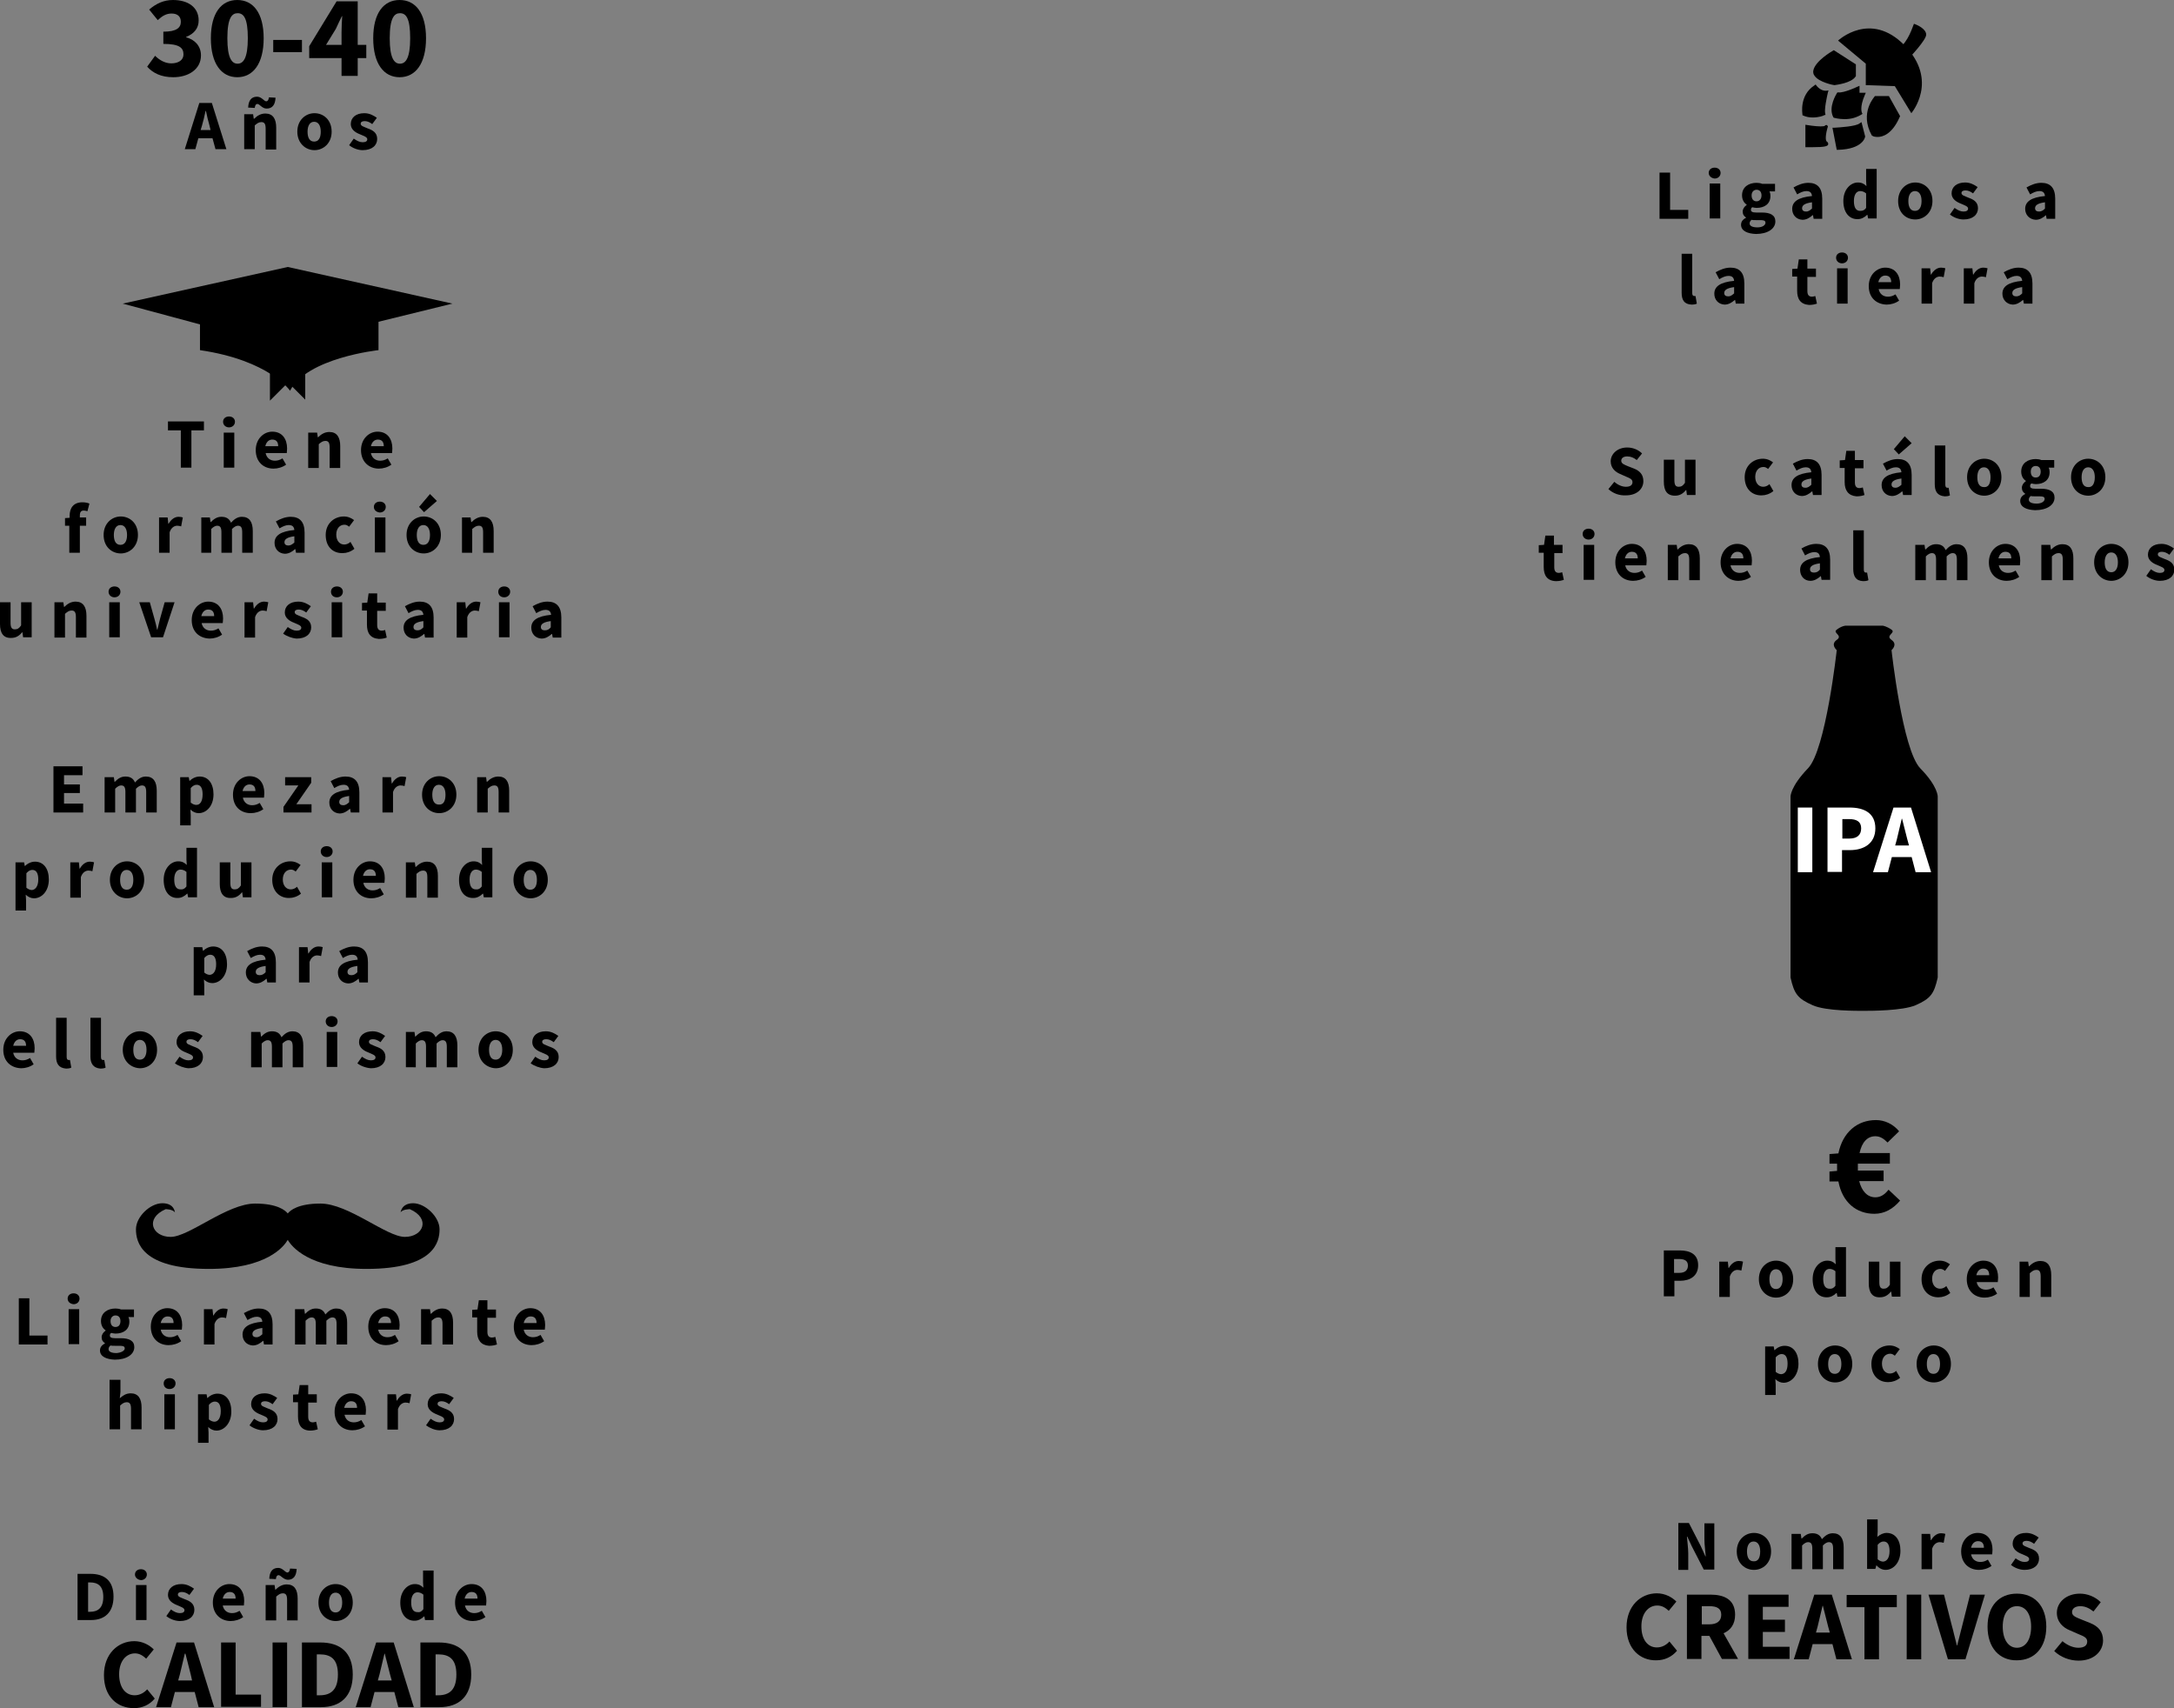 <!-- Generator: Adobe Illustrator 17.1.0, SVG Export Plug-In  -->
<svg version="1.1"
	 xmlns="http://www.w3.org/2000/svg" xmlns:xlink="http://www.w3.org/1999/xlink" xmlns:a="http://ns.adobe.com/AdobeSVGViewerExtensions/3.0/"
	 x="0px" y="0px" width="658.8px" height="517.6px" viewBox="0 0 658.8 517.6" enable-background="new 0 0 658.8 517.6"
	 xml:space="preserve">
<rect x="0" y="0" width="658.8" height="517.6" fill="#808080" stroke="none"/>
<defs>
</defs>
<g>
	<g>
		<path d="M44.6,20.2l2.4-3.3c1.3,1.3,3,2.3,4.9,2.3c2.2,0,3.7-1,3.7-2.7c0-2-1.2-3.2-6.1-3.2V9.6c4,0,5.3-1.2,5.3-3
			c0-1.6-1-2.5-2.8-2.5c-1.6,0-2.8,0.7-4.2,2l-2.6-3.2C47.3,1.1,49.6,0,52.4,0c4.6,0,7.8,2.2,7.8,6.2c0,2.3-1.3,4-3.8,5v0.1
			c2.6,0.7,4.5,2.6,4.5,5.5c0,4.2-3.8,6.6-8.4,6.6C48.8,23.4,46.3,22.1,44.6,20.2z"/>
		<path d="M63.9,11.6c0-7.7,3.2-11.6,8-11.6s8,3.9,8,11.6s-3.2,11.8-8,11.8S63.9,19.3,63.9,11.6z M75.1,11.6c0-6.2-1.3-7.6-3.1-7.6
			c-1.7,0-3.1,1.4-3.1,7.6c0,6.1,1.4,7.7,3.1,7.7C73.7,19.3,75.1,17.7,75.1,11.6z"/>
		<path d="M82.8,12.1h8.7v3.7h-8.7V12.1z"/>
		<path d="M103.5,17.6h-9.8V14L102,0.4h6.4v13.2h2.6v4h-2.6v5.4h-4.9V17.6z M103.5,13.6V9.9c0-1.5,0.1-3.6,0.2-5h-0.1
			c-0.6,1.2-1.2,2.5-1.8,3.8l-3,4.9H103.5z"/>
		<path d="M113.1,11.6c0-7.7,3.2-11.6,8-11.6s8,3.9,8,11.6s-3.2,11.8-8,11.8S113.1,19.3,113.1,11.6z M124.3,11.6
			c0-6.2-1.3-7.6-3.1-7.6c-1.7,0-3.1,1.4-3.1,7.6c0,6.1,1.4,7.7,3.1,7.7C122.9,19.3,124.3,17.7,124.3,11.6z"/>
	</g>
	<g>
		<path d="M60.4,31.2h3.8l4.4,14h-3.3l-0.9-3.3h-4.3l-0.9,3.3H56L60.4,31.2z M60.8,39.4h3l-0.3-1.3c-0.4-1.4-0.8-3-1.1-4.5h-0.1
			c-0.3,1.5-0.7,3.1-1.1,4.5L60.8,39.4z"/>
		<path d="M74.1,34.6h2.6l0.2,1.4H77c0.9-0.9,2-1.6,3.4-1.6c2.3,0,3.3,1.6,3.3,4.3v6.6h-3.2V39c0-1.5-0.4-2-1.3-2
			c-0.8,0-1.3,0.4-2,1v7.2h-3.2V34.6z M78,31.5c-0.4,0-0.7,0.3-0.8,1.2l-2-0.1c0.1-2.2,1-3.3,2.7-3.3c1.4,0,2.1,1.4,2.8,1.4
			c0.4,0,0.7-0.4,0.8-1.2l2,0.1c-0.1,2.2-1,3.3-2.7,3.3C79.4,32.9,78.7,31.5,78,31.5z"/>
		<path d="M90.1,39.9c0-3.5,2.5-5.6,5.2-5.6c2.7,0,5.2,2,5.2,5.6c0,3.5-2.5,5.6-5.2,5.6C92.6,45.5,90.1,43.4,90.1,39.9z M97.2,39.9
			c0-1.8-0.7-3-2-3c-1.3,0-2,1.2-2,3c0,1.8,0.6,3,2,3C96.6,42.9,97.2,41.7,97.2,39.9z"/>
		<path d="M105.8,44l1.4-2c1,0.7,1.8,1.1,2.7,1.1c0.9,0,1.4-0.3,1.4-0.9c0-0.7-1.1-1-2.2-1.5c-1.3-0.5-2.8-1.4-2.8-3.1
			c0-2,1.6-3.3,4.1-3.3c1.6,0,2.8,0.7,3.8,1.4l-1.4,1.9c-0.8-0.6-1.5-0.9-2.3-0.9c-0.8,0-1.2,0.3-1.2,0.8c0,0.7,1,0.9,2.1,1.4
			c1.4,0.5,2.9,1.2,2.9,3.2c0,1.9-1.5,3.4-4.4,3.4C108.5,45.5,106.9,44.9,105.8,44z"/>
	</g>
	<g>
		<path d="M5.7,393.4h3.2v11.3h5.5v2.7H5.7V393.4z"/>
		<path d="M20.5,393.5c0-1,0.8-1.6,1.8-1.6c1.1,0,1.8,0.7,1.8,1.6c0,1-0.8,1.7-1.8,1.7C21.3,395.1,20.5,394.5,20.5,393.5z
			 M20.8,396.7H24v10.6h-3.2V396.7z"/>
		<path d="M30.3,409.2c0-0.9,0.5-1.6,1.5-2.1v-0.1c-0.6-0.4-1-0.9-1-1.8c0-0.8,0.5-1.5,1.2-2v-0.1c-0.8-0.5-1.4-1.5-1.4-2.8
			c0-2.6,2.1-3.8,4.4-3.8c0.6,0,1.2,0.1,1.7,0.3h3.9v2.3h-1.7c0.2,0.3,0.3,0.8,0.3,1.4c0,2.4-1.8,3.6-4.2,3.6
			c-0.4,0-0.8-0.1-1.3-0.2c-0.3,0.2-0.4,0.4-0.4,0.8c0,0.5,0.4,0.8,1.6,0.8h1.7c2.6,0,4.1,0.8,4.1,2.7c0,2.2-2.3,3.8-5.9,3.8
			C32.3,411.9,30.3,411.1,30.3,409.2z M37.8,408.6c0-0.7-0.6-0.8-1.6-0.8H35c-0.7,0-1.2,0-1.5-0.1c-0.4,0.3-0.6,0.7-0.6,1.1
			c0,0.8,0.9,1.2,2.4,1.2C36.7,409.9,37.8,409.3,37.8,408.6z M36.5,400.3c0-1.1-0.6-1.7-1.5-1.7c-0.8,0-1.5,0.6-1.5,1.7
			c0,1.2,0.6,1.8,1.5,1.8C35.9,402.1,36.5,401.5,36.5,400.3z"/>
		<path d="M45.7,402c0-3.5,2.5-5.6,5-5.6c3,0,4.5,2.2,4.5,5.1c0,0.6-0.1,1.1-0.1,1.4h-6.4c0.3,1.5,1.4,2.3,2.8,2.3
			c0.8,0,1.5-0.2,2.3-0.7l1.1,1.9c-1.1,0.8-2.5,1.2-3.8,1.2C48.1,407.6,45.7,405.6,45.7,402z M52.6,400.9c0-1.2-0.5-2-1.8-2
			c-1,0-1.8,0.7-2.1,2H52.6z"/>
		<path d="M61.8,396.7h2.6l0.2,1.9h0.1c0.8-1.4,1.9-2.1,3-2.1c0.6,0,1,0.1,1.3,0.2l-0.5,2.7c-0.4-0.1-0.7-0.2-1.2-0.2
			c-0.8,0-1.8,0.5-2.3,2v6.2h-3.2V396.7z"/>
		<path d="M73.5,404.4c0-2.2,1.8-3.5,6-3.9c-0.1-0.9-0.5-1.5-1.7-1.5c-0.9,0-1.8,0.4-2.8,1l-1.1-2.1c1.4-0.8,2.9-1.4,4.5-1.4
			c2.7,0,4.2,1.5,4.2,4.8v6.1h-2.6l-0.2-1.1h-0.1c-0.9,0.8-1.9,1.4-3.1,1.4C74.7,407.6,73.5,406.2,73.5,404.4z M79.5,404.3v-1.9
			c-2.2,0.3-3,0.9-3,1.8c0,0.7,0.5,1,1.2,1C78.5,405.2,78.9,404.8,79.5,404.3z"/>
		<path d="M89.6,396.7h2.6l0.2,1.4h0.1c0.9-0.9,1.8-1.6,3.2-1.6c1.5,0,2.4,0.6,2.9,1.8c0.9-1,1.9-1.8,3.3-1.8c2.3,0,3.3,1.6,3.3,4.3
			v6.6h-3.2v-6.2c0-1.5-0.4-2-1.3-2c-0.5,0-1.1,0.3-1.8,1v7.2h-3.2v-6.2c0-1.5-0.4-2-1.3-2c-0.5,0-1.1,0.3-1.8,1v7.2h-3.2V396.7z"/>
		<path d="M111.6,402c0-3.5,2.5-5.6,5-5.6c3,0,4.5,2.2,4.5,5.1c0,0.6-0.1,1.1-0.1,1.4h-6.4c0.3,1.5,1.4,2.3,2.8,2.3
			c0.8,0,1.5-0.2,2.3-0.7l1.1,1.9c-1.1,0.8-2.5,1.2-3.8,1.2C114,407.6,111.6,405.6,111.6,402z M118.5,400.9c0-1.2-0.5-2-1.8-2
			c-1,0-1.8,0.7-2.1,2H118.5z"/>
		<path d="M127.7,396.7h2.6l0.2,1.4h0.1c0.9-0.9,2-1.6,3.4-1.6c2.3,0,3.3,1.6,3.3,4.3v6.6h-3.2v-6.2c0-1.5-0.4-2-1.3-2
			c-0.8,0-1.3,0.4-2,1v7.2h-3.2V396.7z"/>
		<path d="M144.6,403.5v-4.3h-1.5v-2.3l1.6-0.1l0.4-2.8h2.6v2.8h2.6v2.5h-2.6v4.3c0,1.2,0.5,1.7,1.4,1.7c0.3,0,0.7-0.1,1-0.2
			l0.5,2.3c-0.6,0.2-1.3,0.4-2.4,0.4C145.7,407.6,144.6,406,144.6,403.5z"/>
		<path d="M155.7,402c0-3.5,2.5-5.6,5-5.6c3,0,4.5,2.2,4.5,5.1c0,0.6-0.1,1.1-0.1,1.4h-6.4c0.3,1.5,1.4,2.3,2.8,2.3
			c0.8,0,1.5-0.2,2.3-0.7l1.1,1.9c-1.1,0.8-2.5,1.2-3.8,1.2C158.1,407.6,155.7,405.6,155.7,402z M162.6,400.9c0-1.2-0.5-2-1.8-2
			c-1,0-1.8,0.7-2.1,2H162.6z"/>
		<path d="M33.3,418.1h3.2v3.7l-0.2,1.9c0.8-0.7,1.8-1.5,3.3-1.5c2.3,0,3.3,1.6,3.3,4.3v6.6h-3.2v-6.2c0-1.5-0.4-2-1.3-2
			c-0.8,0-1.3,0.4-2,1v7.2h-3.2V418.1z"/>
		<path d="M49.6,419.2c0-1,0.8-1.6,1.8-1.6c1.1,0,1.8,0.7,1.8,1.6c0,1-0.8,1.7-1.8,1.7C50.3,420.9,49.6,420.2,49.6,419.2z
			 M49.8,422.5H53v10.6h-3.2V422.5z"/>
		<path d="M60,422.5h2.6l0.2,1.1h0.1c0.8-0.8,1.9-1.3,3-1.3c2.6,0,4.2,2.1,4.2,5.4c0,3.6-2.2,5.8-4.5,5.8c-0.9,0-1.8-0.4-2.5-1.1
			l0.1,1.7v3.1H60V422.5z M66.9,427.6c0-1.9-0.6-2.9-1.8-2.9c-0.6,0-1.2,0.3-1.8,1v4.4c0.6,0.5,1.2,0.7,1.7,0.7
			C66,430.8,66.9,429.8,66.9,427.6z"/>
		<path d="M75.6,431.9l1.4-2c1,0.7,1.8,1.1,2.7,1.1c0.9,0,1.4-0.3,1.4-0.9c0-0.7-1.1-1-2.2-1.5c-1.3-0.5-2.8-1.4-2.8-3.1
			c0-2,1.6-3.3,4.1-3.3c1.6,0,2.8,0.7,3.8,1.4l-1.4,1.9c-0.8-0.6-1.5-0.9-2.3-0.9c-0.8,0-1.2,0.3-1.2,0.8c0,0.7,1,0.9,2.1,1.4
			c1.4,0.5,2.9,1.2,2.9,3.2c0,1.9-1.5,3.4-4.4,3.4C78.3,433.4,76.6,432.7,75.6,431.9z"/>
		<path d="M90.3,429.2v-4.3h-1.5v-2.3l1.6-0.1l0.4-2.8h2.6v2.8H96v2.5h-2.6v4.3c0,1.2,0.5,1.7,1.4,1.7c0.3,0,0.7-0.1,1-0.2l0.5,2.3
			c-0.6,0.2-1.3,0.4-2.4,0.4C91.3,433.4,90.3,431.7,90.3,429.2z"/>
		<path d="M101.4,427.8c0-3.5,2.5-5.6,5-5.6c3,0,4.5,2.2,4.5,5.1c0,0.6-0.1,1.1-0.1,1.4h-6.4c0.3,1.5,1.4,2.3,2.8,2.3
			c0.8,0,1.5-0.2,2.3-0.7l1.1,1.9c-1.1,0.8-2.5,1.2-3.8,1.2C103.7,433.4,101.4,431.3,101.4,427.8z M108.2,426.6c0-1.2-0.5-2-1.8-2
			c-1,0-1.8,0.7-2.1,2H108.2z"/>
		<path d="M117.4,422.5h2.6l0.2,1.9h0.1c0.8-1.4,1.9-2.1,3-2.1c0.6,0,1,0.1,1.3,0.2l-0.5,2.7c-0.4-0.1-0.7-0.2-1.2-0.2
			c-0.8,0-1.8,0.5-2.3,2v6.2h-3.2V422.5z"/>
		<path d="M129.1,431.9l1.4-2c1,0.7,1.8,1.1,2.7,1.1c0.9,0,1.4-0.3,1.4-0.9c0-0.7-1.1-1-2.2-1.5c-1.3-0.5-2.8-1.4-2.8-3.1
			c0-2,1.6-3.3,4.1-3.3c1.6,0,2.8,0.7,3.8,1.4l-1.4,1.9c-0.8-0.6-1.5-0.9-2.3-0.9c-0.8,0-1.2,0.3-1.2,0.8c0,0.7,1,0.9,2.1,1.4
			c1.4,0.5,2.9,1.2,2.9,3.2c0,1.9-1.5,3.4-4.4,3.4C131.8,433.4,130.2,432.7,129.1,431.9z"/>
	</g>
	<g>
		<path d="M16.2,232.2h8.8v2.7h-5.6v2.8h4.8v2.6h-4.8v3.2h5.8v2.7h-9V232.2z"/>
		<path d="M31.9,235.5h2.6l0.2,1.4h0.1c0.9-0.9,1.8-1.6,3.2-1.6c1.5,0,2.4,0.6,2.9,1.8c0.9-1,1.9-1.8,3.3-1.8c2.3,0,3.3,1.6,3.3,4.3
			v6.6h-3.2V240c0-1.5-0.4-2-1.3-2c-0.5,0-1.1,0.3-1.8,1v7.2h-3.2V240c0-1.5-0.4-2-1.3-2c-0.5,0-1.1,0.3-1.8,1v7.2h-3.2V235.5z"/>
		<path d="M54.6,235.5h2.6l0.2,1.1h0.1c0.8-0.8,1.9-1.3,3-1.3c2.6,0,4.2,2.1,4.2,5.4c0,3.6-2.2,5.7-4.5,5.7c-0.9,0-1.8-0.4-2.5-1.1
			l0.1,1.7v3.1h-3.2V235.5z M61.4,240.7c0-1.9-0.6-2.9-1.8-2.9c-0.6,0-1.2,0.3-1.8,1v4.4c0.6,0.5,1.2,0.7,1.7,0.7
			C60.6,243.9,61.4,242.9,61.4,240.7z"/>
		<path d="M70.6,240.8c0-3.5,2.5-5.6,5-5.6c3,0,4.5,2.2,4.5,5.1c0,0.6-0.1,1.1-0.1,1.4h-6.4c0.3,1.5,1.4,2.3,2.8,2.3
			c0.8,0,1.5-0.2,2.3-0.7l1.1,1.9c-1.1,0.8-2.5,1.2-3.8,1.2C72.9,246.4,70.6,244.4,70.6,240.8z M77.4,239.7c0-1.2-0.5-2-1.8-2
			c-1,0-1.8,0.7-2.1,2H77.4z"/>
		<path d="M85.9,244.5l4.5-6.5h-4v-2.5h7.9v1.7l-4.5,6.5h4.6v2.5h-8.5V244.5z"/>
		<path d="M99.8,243.2c0-2.2,1.8-3.5,6-3.9c-0.1-0.9-0.5-1.5-1.7-1.5c-0.9,0-1.8,0.4-2.8,1l-1.1-2.1c1.4-0.8,2.9-1.4,4.5-1.4
			c2.7,0,4.2,1.5,4.2,4.8v6.1h-2.6l-0.2-1.1h-0.1c-0.9,0.8-1.9,1.4-3.1,1.4C101,246.4,99.8,245,99.8,243.2z M105.8,243.1v-1.9
			c-2.2,0.3-3,0.9-3,1.8c0,0.7,0.5,1,1.2,1C104.8,244,105.2,243.6,105.8,243.1z"/>
		<path d="M115.9,235.5h2.6l0.2,1.9h0.1c0.8-1.4,1.9-2.1,3-2.1c0.6,0,1,0.1,1.3,0.2l-0.5,2.7c-0.4-0.1-0.7-0.2-1.2-0.2
			c-0.8,0-1.8,0.5-2.3,2v6.2h-3.2V235.5z"/>
		<path d="M127.9,240.8c0-3.5,2.5-5.6,5.2-5.6c2.7,0,5.2,2,5.2,5.6c0,3.5-2.5,5.6-5.2,5.6C130.4,246.4,127.9,244.4,127.9,240.8z
			 M135,240.8c0-1.8-0.7-3-2-3c-1.3,0-2,1.2-2,3c0,1.8,0.6,3,2,3C134.4,243.9,135,242.7,135,240.8z"/>
		<path d="M144.7,235.5h2.6l0.2,1.4h0.1c0.9-0.9,2-1.6,3.4-1.6c2.3,0,3.3,1.6,3.3,4.3v6.6h-3.2V240c0-1.5-0.4-2-1.3-2
			c-0.8,0-1.3,0.4-2,1v7.2h-3.2V235.5z"/>
		<path d="M4.7,261.3h2.6l0.2,1.1h0.1c0.8-0.8,1.9-1.3,3-1.3c2.6,0,4.2,2.1,4.2,5.4c0,3.6-2.2,5.7-4.5,5.7c-0.9,0-1.8-0.4-2.5-1.1
			l0.1,1.7v3.1H4.7V261.3z M11.6,266.5c0-1.9-0.6-2.9-1.8-2.9c-0.6,0-1.2,0.3-1.8,1v4.4c0.6,0.5,1.2,0.7,1.7,0.7
			C10.7,269.6,11.6,268.6,11.6,266.5z"/>
		<path d="M21.3,261.3h2.6l0.2,1.9h0.1c0.8-1.4,1.9-2.1,3-2.1c0.6,0,1,0.1,1.3,0.2l-0.5,2.7c-0.4-0.1-0.7-0.2-1.2-0.2
			c-0.8,0-1.8,0.5-2.3,2v6.2h-3.2V261.3z"/>
		<path d="M33.3,266.6c0-3.5,2.5-5.6,5.2-5.6c2.7,0,5.2,2,5.2,5.6c0,3.5-2.5,5.6-5.2,5.6C35.8,272.2,33.3,270.1,33.3,266.6z
			 M40.4,266.6c0-1.8-0.7-3-2-3c-1.3,0-2,1.2-2,3c0,1.8,0.6,3,2,3C39.8,269.6,40.4,268.4,40.4,266.6z"/>
		<path d="M49.6,266.6c0-3.5,2.2-5.6,4.4-5.6c1.2,0,1.9,0.4,2.6,1.1l-0.1-1.6v-3.6h3.2v15H57l-0.2-1.1h-0.1
			c-0.8,0.8-1.8,1.3-2.8,1.3C51.3,272.2,49.6,270.1,49.6,266.6z M56.5,268.6v-4.4c-0.6-0.5-1.2-0.7-1.8-0.7c-1,0-1.9,0.9-1.9,3
			c0,2.1,0.7,3,1.9,3C55.4,269.6,56,269.3,56.5,268.6z"/>
		<path d="M66.6,267.9v-6.6h3.2v6.2c0,1.5,0.4,2,1.3,2c0.8,0,1.3-0.3,1.9-1.2v-7h3.2v10.6h-2.6l-0.2-1.5h-0.1
			c-0.9,1.1-1.9,1.7-3.3,1.7C67.6,272.2,66.6,270.5,66.6,267.9z"/>
		<path d="M82.5,266.6c0-3.5,2.6-5.6,5.5-5.6c1.3,0,2.3,0.5,3.1,1.1l-1.5,2c-0.5-0.4-0.9-0.6-1.4-0.6c-1.5,0-2.5,1.2-2.5,3
			c0,1.8,1,3,2.4,3c0.7,0,1.4-0.3,1.9-0.8l1.2,2.1c-1.1,0.9-2.4,1.3-3.5,1.3C84.8,272.2,82.5,270.1,82.5,266.6z"/>
		<path d="M97.2,258c0-1,0.8-1.6,1.8-1.6c1.1,0,1.8,0.7,1.8,1.6c0,1-0.8,1.7-1.8,1.7C98,259.7,97.2,259,97.2,258z M97.5,261.3h3.2
			v10.6h-3.2V261.3z"/>
		<path d="M107.1,266.6c0-3.5,2.5-5.6,5-5.6c3,0,4.5,2.2,4.5,5.1c0,0.6-0.1,1.1-0.1,1.4h-6.4c0.3,1.5,1.4,2.3,2.8,2.3
			c0.8,0,1.5-0.2,2.3-0.7l1.1,1.9c-1.1,0.8-2.5,1.2-3.8,1.2C109.4,272.2,107.1,270.1,107.1,266.6z M113.9,265.4c0-1.2-0.5-2-1.8-2
			c-1,0-1.8,0.7-2.1,2H113.9z"/>
		<path d="M123.1,261.3h2.6l0.2,1.4h0.1c0.9-0.9,2-1.6,3.4-1.6c2.3,0,3.3,1.6,3.3,4.3v6.6h-3.2v-6.2c0-1.5-0.4-2-1.3-2
			c-0.8,0-1.3,0.4-2,1v7.2h-3.2V261.3z"/>
		<path d="M139.1,266.6c0-3.5,2.2-5.6,4.4-5.6c1.2,0,1.9,0.4,2.6,1.1l-0.1-1.6v-3.6h3.2v15h-2.6l-0.2-1.1h-0.1
			c-0.8,0.8-1.8,1.3-2.8,1.3C140.8,272.2,139.1,270.1,139.1,266.6z M146,268.6v-4.4c-0.6-0.5-1.2-0.7-1.8-0.7c-1,0-1.9,0.9-1.9,3
			c0,2.1,0.7,3,1.9,3C144.9,269.6,145.5,269.3,146,268.6z"/>
		<path d="M155.6,266.6c0-3.5,2.5-5.6,5.2-5.6c2.7,0,5.2,2,5.2,5.6c0,3.5-2.5,5.6-5.2,5.6C158.1,272.2,155.6,270.1,155.6,266.6z
			 M162.7,266.6c0-1.8-0.7-3-2-3c-1.3,0-2,1.2-2,3c0,1.8,0.6,3,2,3C162.1,269.6,162.7,268.4,162.7,266.6z"/>
		<path d="M58.7,287h2.6l0.2,1.1h0.1c0.8-0.8,1.9-1.3,3-1.3c2.6,0,4.2,2.1,4.2,5.4c0,3.6-2.2,5.7-4.5,5.7c-0.9,0-1.8-0.4-2.5-1.1
			l0.1,1.7v3.1h-3.2V287z M65.5,292.2c0-1.9-0.6-2.9-1.8-2.9c-0.6,0-1.2,0.3-1.8,1v4.4c0.6,0.5,1.2,0.7,1.7,0.7
			C64.6,295.3,65.5,294.4,65.5,292.2z"/>
		<path d="M74.5,294.7c0-2.2,1.8-3.5,6-3.9c-0.1-0.9-0.5-1.5-1.7-1.5c-0.9,0-1.8,0.4-2.8,1l-1.1-2.1c1.4-0.8,2.9-1.4,4.5-1.4
			c2.7,0,4.2,1.5,4.2,4.8v6.1h-2.6l-0.2-1.1h-0.1c-0.9,0.8-1.9,1.4-3.1,1.4C75.8,297.9,74.5,296.5,74.5,294.7z M80.5,294.6v-1.9
			c-2.2,0.3-3,0.9-3,1.8c0,0.7,0.5,1,1.2,1C79.5,295.5,80,295.1,80.5,294.6z"/>
		<path d="M90.6,287h2.6l0.2,1.9h0.1c0.8-1.4,1.9-2.1,3-2.1c0.6,0,1,0.1,1.3,0.2l-0.5,2.7c-0.4-0.1-0.7-0.2-1.2-0.2
			c-0.8,0-1.8,0.5-2.3,2v6.2h-3.2V287z"/>
		<path d="M102.4,294.7c0-2.2,1.8-3.5,6-3.9c-0.1-0.9-0.5-1.5-1.7-1.5c-0.9,0-1.8,0.4-2.8,1l-1.1-2.1c1.4-0.8,2.9-1.4,4.5-1.4
			c2.7,0,4.2,1.5,4.2,4.8v6.1h-2.6l-0.2-1.1h-0.1c-0.9,0.8-1.9,1.4-3.1,1.4C103.6,297.9,102.4,296.5,102.4,294.7z M108.3,294.6v-1.9
			c-2.2,0.3-3,0.9-3,1.8c0,0.7,0.5,1,1.2,1C107.3,295.5,107.8,295.1,108.3,294.6z"/>
		<path d="M1,318.1c0-3.5,2.5-5.6,5-5.6c3,0,4.5,2.2,4.5,5.1c0,0.6-0.1,1.1-0.1,1.4H4c0.3,1.5,1.4,2.3,2.8,2.3
			c0.8,0,1.5-0.2,2.3-0.7l1.1,1.9c-1.1,0.8-2.5,1.2-3.8,1.2C3.3,323.6,1,321.6,1,318.1z M7.9,316.9c0-1.2-0.5-2-1.8-2
			c-1,0-1.8,0.7-2.1,2H7.9z"/>
		<path d="M17,320.1v-11.7h3.2v11.9c0,0.7,0.3,0.9,0.6,0.9c0.1,0,0.2,0,0.4,0l0.4,2.3c-0.3,0.2-0.9,0.3-1.6,0.3
			C17.7,323.6,17,322.2,17,320.1z"/>
		<path d="M27.4,320.1v-11.7h3.2v11.9c0,0.7,0.3,0.9,0.6,0.9c0.1,0,0.2,0,0.4,0l0.4,2.3c-0.3,0.2-0.9,0.3-1.6,0.3
			C28.2,323.6,27.4,322.2,27.4,320.1z"/>
		<path d="M37.2,318.1c0-3.5,2.5-5.6,5.2-5.6c2.7,0,5.2,2,5.2,5.6s-2.5,5.6-5.2,5.6C39.7,323.6,37.2,321.6,37.2,318.1z M44.4,318.1
			c0-1.8-0.7-3-2-3c-1.3,0-2,1.2-2,3c0,1.8,0.6,3,2,3C43.7,321.1,44.4,319.9,44.4,318.1z"/>
		<path d="M53,322.2l1.4-2c1,0.7,1.8,1.1,2.7,1.1c0.9,0,1.4-0.3,1.4-0.9c0-0.7-1.1-1-2.2-1.5c-1.3-0.5-2.8-1.4-2.8-3.1
			c0-2,1.6-3.3,4.1-3.3c1.6,0,2.8,0.7,3.8,1.4l-1.4,1.9c-0.8-0.6-1.5-0.9-2.3-0.9c-0.8,0-1.2,0.3-1.2,0.8c0,0.7,1,0.9,2.1,1.4
			c1.4,0.5,2.9,1.2,2.9,3.2c0,1.9-1.5,3.4-4.4,3.4C55.7,323.6,54.1,323,53,322.2z"/>
		<path d="M76.3,312.7h2.6l0.2,1.4h0.1c0.9-0.9,1.8-1.6,3.2-1.6c1.5,0,2.4,0.6,2.9,1.8c0.9-1,1.9-1.8,3.3-1.8c2.3,0,3.3,1.6,3.3,4.3
			v6.6h-3.2v-6.2c0-1.5-0.4-2-1.3-2c-0.5,0-1.1,0.3-1.8,1v7.2h-3.2v-6.2c0-1.5-0.4-2-1.3-2c-0.5,0-1.1,0.3-1.8,1v7.2h-3.2V312.7z"/>
		<path d="M98.7,309.5c0-1,0.8-1.6,1.8-1.6c1.1,0,1.8,0.7,1.8,1.6c0,1-0.8,1.7-1.8,1.7C99.5,311.2,98.7,310.5,98.7,309.5z M99,312.7
			h3.2v10.6H99V312.7z"/>
		<path d="M108.3,322.2l1.4-2c1,0.7,1.8,1.1,2.7,1.1c0.9,0,1.4-0.3,1.4-0.9c0-0.7-1.1-1-2.2-1.5c-1.3-0.5-2.8-1.4-2.8-3.1
			c0-2,1.6-3.3,4.1-3.3c1.6,0,2.8,0.7,3.8,1.4l-1.4,1.9c-0.8-0.6-1.5-0.9-2.3-0.9c-0.8,0-1.2,0.3-1.2,0.8c0,0.7,1,0.9,2.1,1.4
			c1.4,0.5,2.9,1.2,2.9,3.2c0,1.9-1.5,3.4-4.4,3.4C110.9,323.6,109.3,323,108.3,322.2z"/>
		<path d="M123,312.7h2.6l0.2,1.4h0.1c0.9-0.9,1.8-1.6,3.2-1.6c1.5,0,2.4,0.6,2.9,1.8c0.9-1,1.9-1.8,3.3-1.8c2.3,0,3.3,1.6,3.3,4.3
			v6.6h-3.2v-6.2c0-1.5-0.4-2-1.3-2c-0.5,0-1.1,0.3-1.8,1v7.2h-3.2v-6.2c0-1.5-0.4-2-1.3-2c-0.5,0-1.1,0.3-1.8,1v7.2H123V312.7z"/>
		<path d="M145,318.1c0-3.5,2.5-5.6,5.2-5.6c2.7,0,5.2,2,5.2,5.6s-2.5,5.6-5.2,5.6C147.5,323.6,145,321.6,145,318.1z M152.2,318.1
			c0-1.8-0.7-3-2-3c-1.3,0-2,1.2-2,3c0,1.8,0.6,3,2,3C151.5,321.1,152.2,319.9,152.2,318.1z"/>
		<path d="M160.8,322.2l1.4-2c1,0.7,1.8,1.1,2.7,1.1c0.9,0,1.4-0.3,1.4-0.9c0-0.7-1.1-1-2.2-1.5c-1.3-0.5-2.8-1.4-2.8-3.1
			c0-2,1.6-3.3,4.1-3.3c1.6,0,2.8,0.7,3.8,1.4l-1.4,1.9c-0.8-0.6-1.5-0.9-2.3-0.9c-0.8,0-1.2,0.3-1.2,0.8c0,0.7,1,0.9,2.1,1.4
			c1.4,0.5,2.9,1.2,2.9,3.2c0,1.9-1.5,3.4-4.4,3.4C163.5,323.6,161.9,323,160.8,322.2z"/>
	</g>
	<g>
		<path d="M23.5,476.9h3.9c4.3,0,7,2.1,7,6.9s-2.7,7.1-6.8,7.1h-4.1V476.9z M27.3,488.4c2.4,0,4-1.2,4-4.5s-1.6-4.4-4-4.4h-0.6v8.9
			H27.3z"/>
		<path d="M40.9,477.1c0-1,0.8-1.6,1.8-1.6c1.1,0,1.8,0.7,1.8,1.6c0,1-0.8,1.7-1.8,1.7C41.7,478.7,40.9,478,40.9,477.1z M41.2,480.3
			h3.2v10.6h-3.2V480.3z"/>
		<path d="M50.4,489.7l1.4-2c1,0.7,1.8,1.1,2.7,1.1c0.9,0,1.4-0.3,1.4-0.9c0-0.7-1.1-1-2.2-1.5c-1.3-0.5-2.8-1.4-2.8-3.1
			c0-2,1.6-3.3,4.1-3.3c1.6,0,2.8,0.7,3.8,1.4l-1.4,1.9c-0.8-0.6-1.5-0.9-2.3-0.9c-0.8,0-1.2,0.3-1.2,0.8c0,0.7,1,0.9,2.1,1.4
			c1.4,0.5,2.9,1.2,2.9,3.2c0,1.9-1.5,3.4-4.4,3.4C53.1,491.2,51.5,490.6,50.4,489.7z"/>
		<path d="M64.5,485.6c0-3.5,2.5-5.6,5-5.6c3,0,4.5,2.2,4.5,5.1c0,0.6-0.1,1.1-0.1,1.4h-6.4c0.3,1.5,1.4,2.3,2.8,2.3
			c0.8,0,1.5-0.2,2.3-0.7l1.1,1.9c-1.1,0.8-2.5,1.2-3.8,1.2C66.9,491.2,64.5,489.1,64.5,485.6z M71.4,484.4c0-1.2-0.5-2-1.8-2
			c-1,0-1.8,0.7-2.1,2H71.4z"/>
		<path d="M80.6,480.3h2.6l0.2,1.4h0.1c0.9-0.9,2-1.6,3.4-1.6c2.3,0,3.3,1.6,3.3,4.3v6.6H87v-6.2c0-1.5-0.4-2-1.3-2
			c-0.8,0-1.3,0.4-2,1v7.2h-3.2V480.3z M84.4,477.3c-0.4,0-0.7,0.3-0.8,1.2l-2-0.1c0.1-2.2,1-3.3,2.7-3.3c1.4,0,2.1,1.4,2.8,1.4
			c0.4,0,0.7-0.4,0.8-1.2l2,0.1c-0.1,2.2-1,3.3-2.7,3.3C85.8,478.6,85.1,477.3,84.4,477.3z"/>
		<path d="M96.5,485.6c0-3.5,2.5-5.6,5.2-5.6c2.7,0,5.2,2,5.2,5.6s-2.5,5.6-5.2,5.6C99,491.2,96.5,489.1,96.5,485.6z M103.7,485.6
			c0-1.8-0.7-3-2-3c-1.3,0-2,1.2-2,3c0,1.8,0.6,3,2,3C103,488.6,103.7,487.4,103.7,485.6z"/>
		<path d="M121.3,485.6c0-3.5,2.2-5.6,4.4-5.6c1.2,0,1.9,0.4,2.6,1.1l-0.1-1.6v-3.6h3.2v15h-2.6l-0.2-1.1h-0.1
			c-0.8,0.8-1.8,1.3-2.8,1.3C123.1,491.2,121.3,489.1,121.3,485.6z M128.3,487.6v-4.4c-0.6-0.5-1.2-0.7-1.8-0.7c-1,0-1.9,0.9-1.9,3
			c0,2.1,0.7,3,1.9,3C127.2,488.6,127.7,488.4,128.3,487.6z"/>
		<path d="M137.9,485.6c0-3.5,2.5-5.6,5-5.6c3,0,4.5,2.2,4.5,5.1c0,0.6-0.1,1.1-0.1,1.4h-6.4c0.3,1.5,1.4,2.3,2.8,2.3
			c0.8,0,1.5-0.2,2.3-0.7l1.1,1.9c-1.1,0.8-2.5,1.2-3.8,1.2C140.2,491.2,137.9,489.1,137.9,485.6z M144.7,484.4c0-1.2-0.5-2-1.8-2
			c-1,0-1.8,0.7-2.1,2H144.7z"/>
	</g>
	<g>
		<path d="M31.5,507.6c0-6.5,4.3-10.3,9.2-10.3c2.5,0,4.6,1.2,5.9,2.5l-2.3,2.8c-1-0.9-2-1.6-3.4-1.6c-2.7,0-4.8,2.4-4.8,6.3
			c0,4,1.9,6.4,4.7,6.4c1.6,0,2.9-0.8,3.8-1.8l2.3,2.8c-1.6,1.9-3.8,2.9-6.3,2.9C35.6,517.6,31.5,514.2,31.5,507.6z"/>
		<path d="M53.5,497.7h5.3l6.1,19.6h-4.7l-1.2-4.6h-6l-1.2,4.6h-4.5L53.5,497.7z M54,509.2h4.2l-0.4-1.8c-0.5-2-1.1-4.3-1.6-6.3H56
			c-0.5,2.1-1,4.3-1.5,6.3L54,509.2z"/>
		<path d="M67,497.7h4.4v15.8h7.7v3.7H67V497.7z"/>
		<path d="M82.6,497.7H87v19.6h-4.4V497.7z"/>
		<path d="M91.6,497.7h5.5c6,0,9.8,3,9.8,9.7s-3.8,9.9-9.6,9.9h-5.8V497.7z M96.9,513.7c3.3,0,5.5-1.6,5.5-6.3
			c0-4.7-2.2-6.1-5.5-6.1H96v12.4H96.9z"/>
		<path d="M114,497.7h5.3l6.1,19.6h-4.7l-1.2-4.6h-6l-1.2,4.6h-4.5L114,497.7z M114.5,509.2h4.2l-0.5-1.8c-0.5-2-1.1-4.3-1.6-6.3
			h-0.1c-0.5,2.1-1,4.3-1.5,6.3L114.5,509.2z"/>
		<path d="M127.5,497.7h5.5c6,0,9.8,3,9.8,9.7s-3.8,9.9-9.6,9.9h-5.8V497.7z M132.8,513.7c3.3,0,5.5-1.6,5.5-6.3
			c0-4.7-2.2-6.1-5.5-6.1H132v12.4H132.8z"/>
	</g>
	<g>
		<path d="M508.6,461.5h3.2l3.6,7l1.4,3.1h0.1c-0.1-1.5-0.4-3.5-0.4-5.1v-4.9h3v14h-3.2l-3.6-7l-1.4-3h-0.1c0.1,1.5,0.4,3.4,0.4,5.1
			v5h-3V461.5z"/>
		<path d="M526.3,470.1c0-3.5,2.5-5.6,5.2-5.6c2.7,0,5.2,2,5.2,5.6s-2.5,5.6-5.2,5.6C528.8,475.7,526.3,473.7,526.3,470.1z
			 M533.4,470.1c0-1.8-0.7-3-2-3c-1.3,0-2,1.2-2,3c0,1.8,0.6,3,2,3C532.8,473.2,533.4,472,533.4,470.1z"/>
		<path d="M543.1,464.8h2.6l0.2,1.4h0.1c0.9-0.9,1.8-1.6,3.2-1.6c1.5,0,2.4,0.6,2.9,1.8c0.9-1,1.9-1.8,3.3-1.8
			c2.3,0,3.3,1.6,3.3,4.3v6.6h-3.2v-6.2c0-1.5-0.4-2-1.3-2c-0.5,0-1.1,0.3-1.8,1v7.2h-3.2v-6.2c0-1.5-0.4-2-1.3-2
			c-0.5,0-1.1,0.3-1.8,1v7.2h-3.2V464.8z"/>
		<path d="M568.6,474.3L568.6,474.3l-0.3,1.1h-2.5v-15h3.2v3.7l-0.1,1.6c0.8-0.7,1.8-1.2,2.8-1.2c2.6,0,4.2,2.1,4.2,5.4
			c0,3.7-2.2,5.8-4.5,5.8C570.4,475.7,569.4,475.2,568.6,474.3z M572.6,470c0-1.9-0.6-2.9-1.8-2.9c-0.6,0-1.2,0.3-1.8,1v4.4
			c0.6,0.5,1.2,0.7,1.7,0.7C571.7,473.1,572.6,472.2,572.6,470z"/>
		<path d="M582.3,464.8h2.6l0.2,1.9h0.1c0.8-1.4,1.9-2.1,3-2.1c0.6,0,1,0.1,1.3,0.2l-0.5,2.7c-0.4-0.1-0.7-0.2-1.2-0.2
			c-0.8,0-1.8,0.5-2.3,2v6.2h-3.2V464.8z"/>
		<path d="M594.3,470.1c0-3.5,2.5-5.6,5-5.6c3,0,4.5,2.2,4.5,5.1c0,0.6-0.1,1.1-0.1,1.4h-6.4c0.3,1.5,1.4,2.3,2.8,2.3
			c0.8,0,1.5-0.2,2.3-0.7l1.1,1.9c-1.1,0.8-2.5,1.2-3.8,1.2C596.7,475.7,594.3,473.7,594.3,470.1z M601.2,469c0-1.2-0.5-2-1.8-2
			c-1,0-1.8,0.7-2.1,2H601.2z"/>
		<path d="M609.4,474.2l1.4-2c1,0.7,1.8,1.1,2.7,1.1c0.9,0,1.4-0.3,1.4-0.9c0-0.7-1.1-1-2.2-1.5c-1.3-0.5-2.8-1.4-2.8-3.1
			c0-2,1.6-3.3,4.1-3.3c1.6,0,2.8,0.7,3.8,1.4l-1.4,1.9c-0.8-0.6-1.5-0.9-2.3-0.9c-0.8,0-1.2,0.3-1.2,0.8c0,0.7,1,0.9,2.1,1.4
			c1.4,0.5,2.9,1.2,2.9,3.2c0,1.9-1.5,3.4-4.4,3.4C612.1,475.7,610.5,475.1,609.4,474.2z"/>
	</g>
	<g>
		<path d="M492.9,493.1c0-6.5,4.3-10.3,9.2-10.3c2.5,0,4.6,1.2,5.9,2.5l-2.3,2.8c-1-0.9-2-1.6-3.5-1.6c-2.7,0-4.8,2.4-4.8,6.3
			c0,4,1.9,6.4,4.7,6.4c1.6,0,2.9-0.8,3.8-1.8l2.3,2.8c-1.6,1.9-3.8,2.9-6.3,2.9C497.1,503.2,492.9,499.7,492.9,493.1z"/>
		<path d="M511.3,483.2h7c4.1,0,7.5,1.4,7.5,6.1c0,2.9-1.4,4.7-3.5,5.6l4.4,7.8h-4.9l-3.8-7h-2.4v7h-4.4V483.2z M518,492.2
			c2.3,0,3.6-1,3.6-2.9s-1.3-2.6-3.6-2.6h-2.3v5.5H518z"/>
		<path d="M529.7,483.2H542v3.7h-7.8v3.9h6.7v3.7h-6.7v4.5h8.1v3.7h-12.5V483.2z"/>
		<path d="M549.8,483.2h5.3l6.1,19.6h-4.7l-1.2-4.6h-6l-1.2,4.6h-4.5L549.8,483.2z M550.3,494.7h4.2l-0.5-1.8
			c-0.5-2-1.1-4.3-1.6-6.3h-0.1c-0.5,2.1-1,4.3-1.5,6.3L550.3,494.7z"/>
		<path d="M565,487h-5.4v-3.7h15.2v3.7h-5.4v15.8H565V487z"/>
		<path d="M577.8,483.2h4.4v19.6h-4.4V483.2z"/>
		<path d="M584.4,483.2h4.7l2.3,9.1c0.6,2.1,1,4.1,1.6,6.3h0.1c0.6-2.2,1-4.1,1.6-6.3l2.3-9.1h4.5l-5.9,19.6h-5.3L584.4,483.2z"/>
		<path d="M602.3,492.9c0-6.4,3.6-10,8.9-10c5.3,0,8.9,3.7,8.9,10c0,6.4-3.6,10.2-8.9,10.2C605.9,503.2,602.3,499.3,602.3,492.9z
			 M615.5,492.9c0-3.9-1.7-6.2-4.3-6.2s-4.3,2.3-4.3,6.2c0,3.9,1.7,6.4,4.3,6.4S615.5,496.9,615.5,492.9z"/>
		<path d="M622.5,500.3l2.5-3c1.4,1.2,3.2,2,4.8,2c1.8,0,2.7-0.7,2.7-1.9c0-1.2-1.1-1.6-2.8-2.3l-2.5-1.1c-2-0.8-3.9-2.5-3.9-5.3
			c0-3.2,2.9-5.8,7-5.8c2.2,0,4.6,0.9,6.3,2.6l-2.2,2.8c-1.3-1-2.5-1.6-4-1.6c-1.5,0-2.5,0.7-2.5,1.8c0,1.2,1.3,1.6,3,2.3l2.5,1
			c2.4,1,3.9,2.5,3.9,5.3c0,3.2-2.7,6.1-7.4,6.1C627.2,503.2,624.5,502.2,622.5,500.3z"/>
	</g>
	<g>
		<path d="M504.2,378.9h4.8c3.1,0,5.6,1.1,5.6,4.5c0,3.3-2.5,4.7-5.5,4.7h-1.7v4.7h-3.2V378.9z M508.9,385.7c1.7,0,2.6-0.8,2.6-2.2
			s-0.9-2-2.7-2h-1.5v4.2H508.9z"/>
		<path d="M521,382.3h2.6l0.2,1.9h0.1c0.8-1.4,1.9-2.1,3-2.1c0.6,0,1,0.1,1.3,0.2l-0.5,2.7c-0.4-0.1-0.7-0.2-1.2-0.2
			c-0.8,0-1.8,0.5-2.3,2v6.2H521V382.3z"/>
		<path d="M533,387.6c0-3.5,2.5-5.6,5.2-5.6c2.7,0,5.2,2,5.2,5.6s-2.5,5.6-5.2,5.6C535.5,393.2,533,391.1,533,387.6z M540.2,387.6
			c0-1.8-0.7-3-2-3c-1.3,0-2,1.2-2,3c0,1.8,0.6,3,2,3C539.5,390.6,540.2,389.4,540.2,387.6z"/>
		<path d="M549.3,387.6c0-3.5,2.2-5.6,4.4-5.6c1.2,0,1.9,0.4,2.6,1.1l-0.1-1.6v-3.6h3.2v15h-2.6l-0.2-1.1h-0.1
			c-0.8,0.8-1.8,1.3-2.8,1.3C551,393.2,549.3,391.1,549.3,387.6z M556.2,389.6v-4.4c-0.6-0.5-1.2-0.7-1.8-0.7c-1,0-1.9,0.9-1.9,3
			c0,2.1,0.7,3,1.9,3C555.1,390.6,555.7,390.3,556.2,389.6z"/>
		<path d="M566.3,388.9v-6.6h3.2v6.2c0,1.5,0.4,2,1.3,2c0.8,0,1.3-0.3,1.9-1.2v-7h3.2v10.6h-2.6l-0.2-1.5H573
			c-0.9,1.1-1.9,1.7-3.3,1.7C567.3,393.2,566.3,391.5,566.3,388.9z"/>
		<path d="M582.3,387.6c0-3.5,2.6-5.6,5.5-5.6c1.3,0,2.3,0.5,3.1,1.1l-1.5,2c-0.5-0.4-0.9-0.6-1.4-0.6c-1.5,0-2.5,1.2-2.5,3
			c0,1.8,1,3,2.4,3c0.7,0,1.4-0.3,1.9-0.8l1.2,2.1c-1.1,0.9-2.4,1.3-3.5,1.3C584.6,393.2,582.3,391.1,582.3,387.6z"/>
		<path d="M596,387.6c0-3.5,2.5-5.6,5-5.6c3,0,4.5,2.2,4.5,5.1c0,0.6-0.1,1.1-0.1,1.4H599c0.3,1.5,1.4,2.3,2.8,2.3
			c0.8,0,1.5-0.2,2.3-0.7l1.1,1.9c-1.1,0.8-2.5,1.2-3.8,1.2C598.3,393.2,596,391.1,596,387.6z M602.8,386.4c0-1.2-0.5-2-1.8-2
			c-1,0-1.8,0.7-2.1,2H602.8z"/>
		<path d="M612,382.3h2.6l0.2,1.4h0.1c0.9-0.9,2-1.6,3.4-1.6c2.3,0,3.3,1.6,3.3,4.3v6.6h-3.2v-6.2c0-1.5-0.4-2-1.3-2
			c-0.8,0-1.3,0.4-2,1v7.2H612V382.3z"/>
		<path d="M534.9,408h2.6l0.2,1.1h0.1c0.8-0.8,1.9-1.3,3-1.3c2.6,0,4.2,2.1,4.2,5.4c0,3.6-2.2,5.8-4.5,5.8c-0.9,0-1.8-0.4-2.5-1.1
			l0.1,1.7v3.1h-3.2V408z M541.7,413.2c0-1.9-0.6-2.9-1.8-2.9c-0.6,0-1.2,0.3-1.8,1v4.4c0.6,0.5,1.2,0.7,1.7,0.7
			C540.9,416.3,541.7,415.4,541.7,413.2z"/>
		<path d="M550.9,413.3c0-3.5,2.5-5.6,5.2-5.6c2.7,0,5.2,2,5.2,5.6s-2.5,5.6-5.2,5.6C553.4,418.9,550.9,416.9,550.9,413.3z
			 M558,413.3c0-1.8-0.7-3-2-3c-1.3,0-2,1.2-2,3c0,1.8,0.6,3,2,3C557.3,416.3,558,415.2,558,413.3z"/>
		<path d="M567.1,413.3c0-3.5,2.6-5.6,5.5-5.6c1.3,0,2.3,0.5,3.1,1.1l-1.5,2c-0.5-0.4-0.9-0.6-1.4-0.6c-1.5,0-2.5,1.2-2.5,3
			c0,1.8,1,3,2.4,3c0.7,0,1.4-0.3,1.9-0.8l1.2,2.1c-1.1,0.9-2.4,1.3-3.5,1.3C569.4,418.9,567.1,416.9,567.1,413.3z"/>
		<path d="M580.8,413.3c0-3.5,2.5-5.6,5.2-5.6c2.7,0,5.2,2,5.2,5.6s-2.5,5.6-5.2,5.6C583.3,418.9,580.8,416.9,580.8,413.3z
			 M587.9,413.3c0-1.8-0.7-3-2-3c-1.3,0-2,1.2-2,3c0,1.8,0.6,3,2,3C587.2,416.3,587.9,415.2,587.9,413.3z"/>
	</g>
	<g>
		<path d="M54.7,130.4h-3.8v-2.7h10.9v2.7h-3.8v11.3h-3.2V130.4z"/>
		<path d="M67.6,127.8c0-1,0.8-1.6,1.8-1.6c1.1,0,1.8,0.7,1.8,1.6c0,1-0.8,1.7-1.8,1.7C68.4,129.5,67.6,128.8,67.6,127.8z
			 M67.9,131.1H71v10.6h-3.2V131.1z"/>
		<path d="M77.5,136.4c0-3.5,2.5-5.6,5-5.6c3,0,4.5,2.2,4.5,5.1c0,0.6-0.1,1.1-0.1,1.4h-6.4c0.3,1.5,1.4,2.3,2.8,2.3
			c0.8,0,1.5-0.2,2.3-0.7l1.1,1.9c-1.1,0.8-2.5,1.2-3.8,1.2C79.8,142,77.5,139.9,77.5,136.4z M84.3,135.2c0-1.2-0.5-2-1.8-2
			c-1,0-1.8,0.7-2.1,2H84.3z"/>
		<path d="M93.5,131.1h2.6l0.2,1.4h0.1c0.9-0.9,2-1.6,3.4-1.6c2.3,0,3.3,1.6,3.3,4.3v6.6h-3.2v-6.2c0-1.5-0.4-2-1.3-2
			c-0.8,0-1.3,0.4-2,1v7.2h-3.2V131.1z"/>
		<path d="M109.4,136.4c0-3.5,2.5-5.6,5-5.6c3,0,4.5,2.2,4.5,5.1c0,0.6-0.1,1.1-0.1,1.4h-6.4c0.3,1.5,1.4,2.3,2.8,2.3
			c0.8,0,1.5-0.2,2.3-0.7l1.1,1.9c-1.1,0.8-2.5,1.2-3.8,1.2C111.8,142,109.4,139.9,109.4,136.4z M116.3,135.2c0-1.2-0.5-2-1.8-2
			c-1,0-1.8,0.7-2.1,2H116.3z"/>
		<path d="M21.1,159.3h-1.4v-2.3l1.4-0.1v-0.6c0-2.3,1.1-4.1,3.9-4.1c0.9,0,1.7,0.2,2.1,0.4l-0.6,2.3c-0.4-0.1-0.8-0.2-1.1-0.2
			c-0.8,0-1.2,0.4-1.2,1.5v0.6h1.9v2.5h-1.9v8.2h-3.2V159.3z"/>
		<path d="M31.4,162.1c0-3.5,2.5-5.6,5.2-5.6c2.7,0,5.2,2,5.2,5.6c0,3.5-2.5,5.6-5.2,5.6C33.9,167.7,31.4,165.7,31.4,162.1z
			 M38.5,162.1c0-1.8-0.7-3-2-3c-1.3,0-2,1.2-2,3c0,1.8,0.6,3,2,3C37.8,165.1,38.5,164,38.5,162.1z"/>
		<path d="M48.2,156.8h2.6l0.2,1.9h0.1c0.8-1.4,1.9-2.1,3-2.1c0.6,0,1,0.1,1.3,0.2l-0.5,2.7c-0.4-0.1-0.7-0.2-1.2-0.2
			c-0.8,0-1.8,0.5-2.3,2v6.2h-3.2V156.8z"/>
		<path d="M61,156.8h2.6l0.2,1.4h0.1c0.9-0.9,1.8-1.6,3.2-1.6c1.5,0,2.4,0.6,2.9,1.8c0.9-1,1.9-1.8,3.3-1.8c2.3,0,3.3,1.6,3.3,4.3
			v6.6h-3.2v-6.2c0-1.5-0.4-2-1.3-2c-0.5,0-1.1,0.3-1.8,1v7.2h-3.2v-6.2c0-1.5-0.4-2-1.3-2c-0.5,0-1.1,0.3-1.8,1v7.2H61V156.8z"/>
		<path d="M83.2,164.5c0-2.2,1.8-3.5,6-3.9c-0.1-0.9-0.5-1.5-1.7-1.5c-0.9,0-1.8,0.4-2.8,1l-1.1-2.1c1.4-0.8,2.9-1.4,4.5-1.4
			c2.7,0,4.2,1.5,4.2,4.8v6.1h-2.6l-0.2-1.1h-0.1c-0.9,0.8-1.9,1.4-3.1,1.4C84.4,167.7,83.2,166.3,83.2,164.5z M89.2,164.4v-1.9
			c-2.2,0.3-3,0.9-3,1.8c0,0.7,0.5,1,1.2,1C88.1,165.3,88.6,164.9,89.2,164.4z"/>
		<path d="M98.7,162.1c0-3.5,2.6-5.6,5.5-5.6c1.3,0,2.3,0.5,3.1,1.1l-1.5,2c-0.5-0.4-0.9-0.6-1.4-0.6c-1.5,0-2.5,1.2-2.5,3
			c0,1.8,1,3,2.4,3c0.7,0,1.4-0.3,1.9-0.8l1.2,2.1c-1.1,0.9-2.4,1.3-3.5,1.3C100.9,167.7,98.7,165.7,98.7,162.1z"/>
		<path d="M113.3,153.6c0-1,0.8-1.6,1.8-1.6c1.1,0,1.8,0.7,1.8,1.6c0,1-0.8,1.7-1.8,1.7C114.1,155.2,113.3,154.6,113.3,153.6z
			 M113.6,156.8h3.2v10.6h-3.2V156.8z"/>
		<path d="M123.2,162.1c0-3.5,2.5-5.6,5.2-5.6c2.7,0,5.2,2,5.2,5.6c0,3.5-2.5,5.6-5.2,5.6C125.7,167.7,123.2,165.7,123.2,162.1z
			 M130.3,162.1c0-1.8-0.7-3-2-3c-1.3,0-2,1.2-2,3c0,1.8,0.6,3,2,3C129.6,165.1,130.3,164,130.3,162.1z M127,153.6l3.3-3.9l2.1,2.1
			l-3.9,3.4L127,153.6z"/>
		<path d="M140,156.8h2.6l0.2,1.4h0.1c0.9-0.9,2-1.6,3.4-1.6c2.3,0,3.3,1.6,3.3,4.3v6.6h-3.2v-6.2c0-1.5-0.4-2-1.3-2
			c-0.8,0-1.3,0.4-2,1v7.2H140V156.8z"/>
		<path d="M0,189.1v-6.6h3.2v6.2c0,1.5,0.4,2,1.3,2c0.8,0,1.3-0.3,1.9-1.2v-7h3.2v10.6H7l-0.2-1.5H6.7c-0.9,1.1-1.9,1.7-3.3,1.7
			C1,193.4,0,191.8,0,189.1z"/>
		<path d="M16.6,182.5h2.6l0.2,1.4h0.1c0.9-0.9,2-1.6,3.4-1.6c2.3,0,3.3,1.6,3.3,4.3v6.6H23V187c0-1.5-0.4-2-1.3-2
			c-0.8,0-1.3,0.4-2,1v7.2h-3.2V182.5z"/>
		<path d="M32.9,179.3c0-1,0.8-1.6,1.8-1.6c1.1,0,1.8,0.7,1.8,1.6c0,1-0.8,1.7-1.8,1.7C33.7,181,32.9,180.3,32.9,179.3z M33.1,182.5
			h3.2v10.6h-3.2V182.5z"/>
		<path d="M42.2,182.5h3.2l1.4,5c0.3,1.1,0.6,2.2,0.8,3.3h0.1c0.3-1.1,0.5-2.2,0.8-3.3l1.4-5h3l-3.5,10.6h-3.6L42.2,182.5z"/>
		<path d="M58.1,187.9c0-3.5,2.5-5.6,5-5.6c3,0,4.5,2.2,4.5,5.1c0,0.6-0.1,1.1-0.1,1.4h-6.4c0.3,1.5,1.4,2.3,2.8,2.3
			c0.8,0,1.5-0.2,2.3-0.7l1.1,1.9c-1.1,0.8-2.5,1.2-3.8,1.2C60.4,193.4,58.1,191.4,58.1,187.9z M64.9,186.7c0-1.2-0.5-2-1.8-2
			c-1,0-1.8,0.7-2.1,2H64.9z"/>
		<path d="M74.1,182.5h2.6l0.2,1.9H77c0.8-1.4,1.9-2.1,3-2.1c0.6,0,1,0.1,1.3,0.2l-0.5,2.7c-0.4-0.1-0.7-0.2-1.2-0.2
			c-0.8,0-1.8,0.5-2.3,2v6.2h-3.2V182.5z"/>
		<path d="M85.8,192l1.4-2c1,0.7,1.8,1.1,2.7,1.1c0.9,0,1.4-0.3,1.4-0.9c0-0.7-1.1-1-2.2-1.5c-1.3-0.5-2.8-1.4-2.8-3.1
			c0-2,1.6-3.3,4.1-3.3c1.6,0,2.8,0.7,3.8,1.4l-1.4,1.9c-0.8-0.6-1.5-0.9-2.3-0.9c-0.8,0-1.2,0.3-1.2,0.8c0,0.7,1,0.9,2.1,1.4
			c1.4,0.5,2.9,1.2,2.9,3.2c0,1.9-1.5,3.4-4.4,3.4C88.5,193.4,86.9,192.8,85.8,192z"/>
		<path d="M100.3,179.3c0-1,0.8-1.6,1.8-1.6c1.1,0,1.8,0.7,1.8,1.6c0,1-0.8,1.7-1.8,1.7C101,181,100.3,180.3,100.3,179.3z
			 M100.5,182.5h3.2v10.6h-3.2V182.5z"/>
		<path d="M111.2,189.3V185h-1.5v-2.3l1.6-0.1l0.4-2.8h2.6v2.8h2.6v2.5h-2.6v4.3c0,1.2,0.5,1.7,1.4,1.7c0.3,0,0.7-0.1,1-0.2l0.5,2.3
			c-0.6,0.2-1.3,0.4-2.4,0.4C112.2,193.4,111.2,191.8,111.2,189.3z"/>
		<path d="M122.3,190.2c0-2.2,1.8-3.5,6-3.9c-0.1-0.9-0.5-1.5-1.7-1.5c-0.9,0-1.8,0.4-2.8,1l-1.1-2.1c1.4-0.8,2.9-1.4,4.5-1.4
			c2.7,0,4.2,1.5,4.2,4.8v6.1h-2.6l-0.2-1.1h-0.1c-0.9,0.8-1.9,1.4-3.1,1.4C123.5,193.4,122.3,192,122.3,190.2z M128.3,190.1v-1.9
			c-2.2,0.3-3,0.9-3,1.8c0,0.7,0.5,1,1.2,1C127.3,191,127.7,190.7,128.3,190.1z"/>
		<path d="M138.4,182.5h2.6l0.2,1.9h0.1c0.8-1.4,1.9-2.1,3-2.1c0.6,0,1,0.1,1.3,0.2l-0.5,2.7c-0.4-0.1-0.7-0.2-1.2-0.2
			c-0.8,0-1.8,0.5-2.3,2v6.2h-3.2V182.5z"/>
		<path d="M151,179.3c0-1,0.8-1.6,1.8-1.6c1.1,0,1.8,0.7,1.8,1.6c0,1-0.8,1.7-1.8,1.7C151.7,181,151,180.3,151,179.3z M151.2,182.5
			h3.2v10.6h-3.2V182.5z"/>
		<path d="M161,190.2c0-2.2,1.8-3.5,6-3.9c-0.1-0.9-0.5-1.5-1.7-1.5c-0.9,0-1.8,0.4-2.8,1l-1.1-2.1c1.4-0.8,2.9-1.4,4.5-1.4
			c2.7,0,4.2,1.5,4.2,4.8v6.1h-2.6l-0.2-1.1h-0.1c-0.9,0.8-1.9,1.4-3.1,1.4C162.2,193.4,161,192,161,190.2z M166.9,190.1v-1.9
			c-2.2,0.3-3,0.9-3,1.8c0,0.7,0.5,1,1.2,1C165.9,191,166.4,190.7,166.9,190.1z"/>
	</g>
	<g>
		<path d="M87.2,80.9l-50,11.1l23.4,6.3v7.8c21.1,3.1,27.3,12.3,27.3,12.3c5.1-10,26.8-12.3,26.8-12.3v-8.6l22.4-5.5L87.2,80.9z"/>
	</g>
	<g>
		<polygon points="81.8,96.7 81.8,121.4 87.3,115.9 92.5,121.1 92.5,106.2 		"/>
	</g>
	<g>
		<path d="M502.9,52.3h3.2v11.3h5.5v2.7h-8.7V52.3z"/>
		<path d="M517.8,52.4c0-1,0.8-1.6,1.8-1.6c1.1,0,1.8,0.7,1.8,1.6c0,1-0.8,1.7-1.8,1.7C518.6,54,517.8,53.3,517.8,52.4z M518.1,55.6
			h3.2v10.6h-3.2V55.6z"/>
		<path d="M527.6,68.1c0-0.9,0.5-1.6,1.5-2.1v-0.1c-0.6-0.4-1-0.9-1-1.8c0-0.8,0.5-1.5,1.2-2V62c-0.8-0.5-1.4-1.5-1.4-2.8
			c0-2.6,2.1-3.8,4.4-3.8c0.6,0,1.2,0.1,1.7,0.3h3.9v2.3h-1.7c0.2,0.3,0.3,0.8,0.3,1.4c0,2.4-1.8,3.6-4.2,3.6
			c-0.4,0-0.8-0.1-1.3-0.2c-0.3,0.2-0.4,0.4-0.4,0.8c0,0.5,0.4,0.8,1.6,0.8h1.7c2.6,0,4.1,0.8,4.1,2.7c0,2.2-2.3,3.8-5.9,3.8
			C529.6,70.8,527.6,70,527.6,68.1z M535,67.5c0-0.7-0.6-0.8-1.6-0.8h-1.1c-0.7,0-1.2,0-1.5-0.1c-0.4,0.3-0.6,0.7-0.6,1.1
			c0,0.8,0.9,1.2,2.4,1.2S535,68.2,535,67.5z M533.8,59.2c0-1.1-0.6-1.7-1.5-1.7c-0.8,0-1.5,0.6-1.5,1.7c0,1.2,0.6,1.8,1.5,1.8
			C533.1,61,533.8,60.4,533.8,59.2z"/>
		<path d="M543.1,63.3c0-2.2,1.8-3.5,6-3.9c-0.1-0.9-0.5-1.5-1.7-1.5c-0.9,0-1.8,0.4-2.8,1l-1.1-2.1c1.4-0.8,2.9-1.4,4.5-1.4
			c2.7,0,4.2,1.5,4.2,4.8v6.1h-2.6l-0.2-1.1h-0.1c-0.9,0.8-1.9,1.4-3.1,1.4C544.3,66.5,543.1,65.1,543.1,63.3z M549.1,63.2v-1.9
			c-2.2,0.3-3,0.9-3,1.8c0,0.7,0.5,1,1.2,1C548.1,64.1,548.5,63.7,549.1,63.2z"/>
		<path d="M558.6,60.9c0-3.5,2.2-5.6,4.4-5.6c1.2,0,1.9,0.4,2.6,1.1l-0.1-1.6v-3.6h3.2v15h-2.6l-0.2-1.1h-0.1
			c-0.8,0.8-1.8,1.3-2.8,1.3C560.4,66.5,558.6,64.4,558.6,60.9z M565.5,63v-4.4c-0.6-0.5-1.2-0.7-1.8-0.7c-1,0-1.9,0.9-1.9,3
			c0,2.1,0.7,3,1.9,3C564.5,63.9,565,63.7,565.5,63z"/>
		<path d="M575.2,60.9c0-3.5,2.5-5.6,5.2-5.6c2.7,0,5.2,2,5.2,5.6c0,3.5-2.5,5.6-5.2,5.6C577.6,66.5,575.2,64.5,575.2,60.9z
			 M582.3,60.9c0-1.8-0.7-3-2-3c-1.3,0-2,1.2-2,3c0,1.8,0.6,3,2,3C581.6,63.9,582.3,62.8,582.3,60.9z"/>
		<path d="M590.9,65l1.4-2c1,0.7,1.8,1.1,2.7,1.1c0.9,0,1.4-0.3,1.4-0.9c0-0.7-1.1-1-2.2-1.5c-1.3-0.5-2.8-1.4-2.8-3.1
			c0-2,1.6-3.3,4.1-3.3c1.6,0,2.8,0.7,3.8,1.4l-1.4,1.9c-0.8-0.6-1.5-0.9-2.3-0.9c-0.8,0-1.2,0.3-1.2,0.8c0,0.7,1,0.9,2.1,1.4
			c1.4,0.5,2.9,1.2,2.9,3.2c0,1.9-1.5,3.4-4.4,3.4C593.6,66.5,592,65.9,590.9,65z"/>
		<path d="M613.7,63.3c0-2.2,1.8-3.5,6-3.9c-0.1-0.9-0.5-1.5-1.7-1.5c-0.9,0-1.8,0.4-2.8,1l-1.1-2.1c1.4-0.8,2.9-1.4,4.5-1.4
			c2.7,0,4.2,1.5,4.2,4.8v6.1h-2.6l-0.2-1.1H620c-0.9,0.8-1.9,1.4-3.1,1.4C615,66.5,613.7,65.1,613.7,63.3z M619.7,63.2v-1.9
			c-2.2,0.3-3,0.9-3,1.8c0,0.7,0.5,1,1.2,1C618.7,64.1,619.2,63.7,619.7,63.2z"/>
		<path d="M509.6,88.7V76.9h3.2v11.9c0,0.7,0.3,0.9,0.6,0.9c0.1,0,0.2,0,0.4,0l0.4,2.3c-0.3,0.2-0.9,0.3-1.6,0.3
			C510.3,92.2,509.6,90.8,509.6,88.7z"/>
		<path d="M519.5,89c0-2.2,1.8-3.5,6-3.9c-0.1-0.9-0.5-1.5-1.7-1.5c-0.9,0-1.8,0.4-2.8,1l-1.1-2.1c1.4-0.8,2.9-1.4,4.5-1.4
			c2.7,0,4.2,1.5,4.2,4.8V92h-2.6l-0.2-1.1h-0.1c-0.9,0.8-1.9,1.4-3.1,1.4C520.7,92.2,519.5,90.8,519.5,89z M525.5,88.9V87
			c-2.2,0.3-3,0.9-3,1.8c0,0.7,0.5,1,1.2,1C524.5,89.8,524.9,89.4,525.5,88.9z"/>
		<path d="M544.6,88.1v-4.3h-1.5v-2.3l1.6-0.1l0.4-2.8h2.6v2.8h2.6v2.5h-2.6v4.3c0,1.2,0.5,1.7,1.4,1.7c0.3,0,0.7-0.1,1-0.2l0.5,2.3
			c-0.6,0.2-1.3,0.4-2.4,0.4C545.6,92.2,544.6,90.6,544.6,88.1z"/>
		<path d="M556.4,78.1c0-1,0.8-1.6,1.8-1.6c1.1,0,1.8,0.7,1.8,1.6c0,1-0.8,1.7-1.8,1.7C557.2,79.8,556.4,79.1,556.4,78.1z
			 M556.7,81.3h3.2V92h-3.2V81.3z"/>
		<path d="M566.3,86.7c0-3.5,2.5-5.6,5-5.6c3,0,4.5,2.2,4.5,5.1c0,0.6-0.1,1.1-0.1,1.4h-6.4c0.3,1.5,1.4,2.3,2.8,2.3
			c0.8,0,1.5-0.2,2.3-0.7l1.1,1.9c-1.1,0.8-2.5,1.2-3.8,1.2C568.6,92.2,566.3,90.2,566.3,86.7z M573.1,85.5c0-1.2-0.5-2-1.8-2
			c-1,0-1.8,0.7-2.1,2H573.1z"/>
		<path d="M582.3,81.3h2.6l0.2,1.9h0.1c0.8-1.4,1.9-2.1,3-2.1c0.6,0,1,0.1,1.3,0.2l-0.5,2.7c-0.4-0.1-0.7-0.2-1.2-0.2
			c-0.8,0-1.8,0.5-2.3,2V92h-3.2V81.3z"/>
		<path d="M595.1,81.3h2.6l0.2,1.9h0.1c0.8-1.4,1.9-2.1,3-2.1c0.6,0,1,0.1,1.3,0.2l-0.5,2.7c-0.4-0.1-0.7-0.2-1.2-0.2
			c-0.8,0-1.8,0.5-2.3,2V92h-3.2V81.3z"/>
		<path d="M606.8,89c0-2.2,1.8-3.5,6-3.9c-0.1-0.9-0.5-1.5-1.7-1.5c-0.9,0-1.8,0.4-2.8,1l-1.1-2.1c1.4-0.8,2.9-1.4,4.5-1.4
			c2.7,0,4.2,1.5,4.2,4.8V92h-2.6l-0.2-1.1h-0.1c-0.9,0.8-1.9,1.4-3.1,1.4C608.1,92.2,606.8,90.8,606.8,89z M612.8,88.9V87
			c-2.2,0.3-3,0.9-3,1.8c0,0.7,0.5,1,1.2,1C611.8,89.8,612.3,89.4,612.8,88.9z"/>
	</g>
	<g>
		<g>
			<path d="M581.9,232.8c-5.4-5.6-8.7-35.8-8.7-35.8s2-1.7,0-3.1c-2-1.4,1.4-2.1,0-3.1c-1.4-1-2.6-1.2-2.6-1.2h-5.3h-0.8h-5.3
				c0,0-1.2,0.1-2.6,1.2c-1.4,1,2,1.7,0,3.1c-2,1.4,0,3.1,0,3.1s-3.3,30.2-8.7,35.8s-5.3,8.6-5.3,8.6v54.8c1.1,5,2.2,6.4,6.7,8.4
				c4,1.8,13.6,1.7,15.6,1.7c2,0,11.6,0,15.6-1.7c4.5-2,5.6-3.4,6.7-8.4v-54.8C587.2,241.5,587.4,238.4,581.9,232.8z"/>
		</g>
		<g>
			<path fill="#FFFFFF" d="M544.8,244.7h4.4v19.6h-4.4V244.7z"/>
			<path fill="#FFFFFF" d="M553.8,244.7h6.7c4.3,0,7.8,1.6,7.8,6.3c0,4.6-3.5,6.6-7.7,6.6h-2.4v6.6h-4.4V244.7z M560.4,254.1
				c2.4,0,3.6-1.1,3.6-3.1c0-2-1.3-2.8-3.7-2.8h-2v5.9H560.4z"/>
			<path fill="#FFFFFF" d="M573.8,244.7h5.3l6.1,19.6h-4.7l-1.2-4.6h-6l-1.2,4.6h-4.5L573.8,244.7z M574.3,256.2h4.2l-0.5-1.8
				c-0.5-2-1.1-4.3-1.6-6.3h-0.1c-0.5,2.1-1,4.3-1.5,6.3L574.3,256.2z"/>
		</g>
	</g>
	<g>
		<path d="M487.4,148.2l1.8-2.2c1,0.9,2.3,1.5,3.5,1.5c1.3,0,2-0.5,2-1.4c0-0.9-0.8-1.2-2-1.7l-1.8-0.8c-1.4-0.6-2.8-1.8-2.8-3.8
			c0-2.3,2.1-4.2,5-4.2c1.6,0,3.3,0.6,4.5,1.8l-1.6,2c-0.9-0.7-1.8-1.1-2.9-1.1c-1.1,0-1.8,0.5-1.8,1.3c0,0.9,0.9,1.2,2.1,1.7
			l1.8,0.7c1.7,0.7,2.8,1.8,2.8,3.8c0,2.3-1.9,4.3-5.3,4.3C490.7,150.2,488.8,149.5,487.4,148.2z"/>
		<path d="M504.2,145.9v-6.6h3.2v6.2c0,1.5,0.4,2,1.3,2c0.8,0,1.3-0.3,1.9-1.2v-7h3.2V150h-2.6l-0.2-1.5h-0.1
			c-0.9,1.1-1.9,1.7-3.3,1.7C505.1,150.2,504.2,148.6,504.2,145.9z"/>
		<path d="M528.7,144.6c0-3.5,2.6-5.6,5.5-5.6c1.3,0,2.3,0.5,3.1,1.1l-1.5,2c-0.5-0.4-0.9-0.6-1.4-0.6c-1.5,0-2.5,1.2-2.5,3
			c0,1.8,1,3,2.4,3c0.7,0,1.4-0.3,1.9-0.8l1.2,2.1c-1.1,0.9-2.4,1.3-3.5,1.3C531,150.2,528.7,148.2,528.7,144.6z"/>
		<path d="M542.9,147c0-2.2,1.8-3.5,6-3.9c-0.1-0.9-0.5-1.5-1.7-1.5c-0.9,0-1.8,0.4-2.8,1l-1.1-2.1c1.4-0.8,2.9-1.4,4.5-1.4
			c2.7,0,4.2,1.5,4.2,4.8v6.1h-2.6l-0.2-1.1h-0.1c-0.9,0.8-1.9,1.4-3.1,1.4C544.1,150.2,542.9,148.8,542.9,147z M548.9,146.9V145
			c-2.2,0.3-3,0.9-3,1.8c0,0.7,0.5,1,1.2,1C547.9,147.8,548.3,147.4,548.9,146.9z"/>
		<path d="M559,146.1v-4.3h-1.5v-2.3l1.6-0.1l0.4-2.8h2.6v2.8h2.6v2.5h-2.6v4.3c0,1.2,0.5,1.7,1.4,1.7c0.3,0,0.7-0.1,1-0.2l0.5,2.3
			c-0.6,0.2-1.3,0.4-2.4,0.4C560.1,150.2,559,148.6,559,146.1z"/>
		<path d="M570.2,147c0-2.2,1.8-3.5,6-3.9c-0.1-0.9-0.5-1.5-1.7-1.5c-0.9,0-1.8,0.4-2.8,1l-1.1-2.1c1.4-0.8,2.9-1.4,4.5-1.4
			c2.7,0,4.2,1.5,4.2,4.8v6.1h-2.6l-0.2-1.1h-0.1c-0.9,0.8-1.9,1.4-3.1,1.4C571.4,150.2,570.2,148.8,570.2,147z M576.2,146.9V145
			c-2.2,0.3-3,0.9-3,1.8c0,0.7,0.5,1,1.2,1C575.1,147.8,575.6,147.4,576.2,146.9z M573.9,136.1l3.3-3.9l2.1,2.1l-3.9,3.4
			L573.9,136.1z"/>
		<path d="M586.3,146.7v-11.7h3.2v11.9c0,0.7,0.3,0.9,0.6,0.9c0.1,0,0.2,0,0.4,0l0.4,2.3c-0.3,0.2-0.9,0.3-1.6,0.3
			C587,150.2,586.3,148.8,586.3,146.7z"/>
		<path d="M596.1,144.6c0-3.5,2.5-5.6,5.2-5.6c2.7,0,5.2,2,5.2,5.6c0,3.5-2.5,5.6-5.2,5.6C598.6,150.2,596.1,148.2,596.1,144.6z
			 M603.2,144.6c0-1.8-0.7-3-2-3c-1.3,0-2,1.2-2,3c0,1.8,0.6,3,2,3C602.6,147.7,603.2,146.5,603.2,144.6z"/>
		<path d="M612.2,151.8c0-0.9,0.5-1.6,1.5-2.1v-0.1c-0.6-0.4-1-0.9-1-1.8c0-0.8,0.5-1.5,1.2-2v-0.1c-0.8-0.5-1.4-1.5-1.4-2.8
			c0-2.6,2.1-3.8,4.4-3.8c0.6,0,1.2,0.1,1.7,0.3h3.9v2.3h-1.7c0.2,0.3,0.3,0.8,0.3,1.4c0,2.4-1.8,3.6-4.2,3.6
			c-0.4,0-0.8-0.1-1.3-0.2c-0.3,0.2-0.4,0.4-0.4,0.8c0,0.5,0.4,0.8,1.6,0.8h1.7c2.6,0,4.1,0.8,4.1,2.7c0,2.2-2.3,3.8-5.9,3.8
			C614.2,154.5,612.2,153.7,612.2,151.8z M619.6,151.2c0-0.7-0.6-0.8-1.6-0.8h-1.1c-0.7,0-1.2,0-1.5-0.1c-0.4,0.3-0.6,0.7-0.6,1.1
			c0,0.8,0.9,1.2,2.4,1.2S619.6,151.9,619.6,151.2z M618.4,142.9c0-1.1-0.6-1.7-1.5-1.7s-1.5,0.6-1.5,1.7c0,1.2,0.6,1.8,1.5,1.8
			S618.4,144.1,618.4,142.9z"/>
		<path d="M627.6,144.6c0-3.5,2.5-5.6,5.2-5.6c2.7,0,5.2,2,5.2,5.6c0,3.5-2.5,5.6-5.2,5.6C630.1,150.2,627.6,148.2,627.6,144.6z
			 M634.8,144.6c0-1.8-0.7-3-2-3c-1.3,0-2,1.2-2,3c0,1.8,0.6,3,2,3C634.1,147.7,634.8,146.5,634.8,144.6z"/>
		<path d="M467.8,171.8v-4.3h-1.5v-2.3l1.6-0.1l0.4-2.8h2.6v2.8h2.6v2.5H471v4.3c0,1.2,0.5,1.7,1.4,1.7c0.3,0,0.7-0.1,1-0.2l0.5,2.3
			c-0.6,0.2-1.3,0.4-2.4,0.4C468.8,176,467.8,174.3,467.8,171.8z"/>
		<path d="M479.6,161.8c0-1,0.8-1.6,1.8-1.6c1.1,0,1.8,0.7,1.8,1.6c0,1-0.8,1.7-1.8,1.7C480.4,163.5,479.6,162.8,479.6,161.8z
			 M479.9,165.1h3.2v10.6h-3.2V165.1z"/>
		<path d="M489.5,170.4c0-3.5,2.5-5.6,5-5.6c3,0,4.5,2.2,4.5,5.1c0,0.6-0.1,1.1-0.1,1.4h-6.4c0.3,1.5,1.4,2.3,2.8,2.3
			c0.8,0,1.5-0.2,2.3-0.7l1.1,1.9c-1.1,0.8-2.5,1.2-3.8,1.2C491.8,176,489.5,173.9,489.5,170.4z M496.3,169.2c0-1.2-0.5-2-1.8-2
			c-1,0-1.8,0.7-2.1,2H496.3z"/>
		<path d="M505.5,165.1h2.6l0.2,1.4h0.1c0.9-0.9,2-1.6,3.4-1.6c2.3,0,3.3,1.6,3.3,4.3v6.6h-3.2v-6.2c0-1.5-0.4-2-1.3-2
			c-0.8,0-1.3,0.4-2,1v7.2h-3.2V165.1z"/>
		<path d="M521.4,170.4c0-3.5,2.5-5.6,5-5.6c3,0,4.5,2.2,4.5,5.1c0,0.6-0.1,1.1-0.1,1.4h-6.4c0.3,1.5,1.4,2.3,2.8,2.3
			c0.8,0,1.5-0.2,2.3-0.7l1.1,1.9c-1.1,0.8-2.5,1.2-3.8,1.2C523.8,176,521.4,173.9,521.4,170.4z M528.3,169.2c0-1.2-0.5-2-1.8-2
			c-1,0-1.8,0.7-2.1,2H528.3z"/>
		<path d="M545.5,172.7c0-2.2,1.8-3.5,6-3.9c-0.1-0.9-0.5-1.5-1.7-1.5c-0.9,0-1.8,0.4-2.8,1l-1.1-2.1c1.4-0.8,2.9-1.4,4.5-1.4
			c2.7,0,4.2,1.5,4.2,4.8v6.1h-2.6l-0.2-1.1h-0.1c-0.9,0.8-1.9,1.4-3.1,1.4C546.7,176,545.5,174.5,545.5,172.7z M551.5,172.6v-1.9
			c-2.2,0.3-3,0.9-3,1.8c0,0.7,0.5,1,1.2,1C550.5,173.5,551,173.2,551.5,172.6z"/>
		<path d="M561.6,172.4v-11.7h3.2v11.9c0,0.7,0.3,0.9,0.6,0.9c0.1,0,0.2,0,0.4,0l0.4,2.3c-0.3,0.2-0.9,0.3-1.6,0.3
			C562.3,176,561.6,174.5,561.6,172.4z"/>
		<path d="M580.6,165.1h2.6l0.2,1.4h0.1c0.9-0.9,1.8-1.6,3.2-1.6c1.5,0,2.4,0.6,2.9,1.8c0.9-1,1.9-1.8,3.3-1.8
			c2.3,0,3.3,1.6,3.3,4.3v6.6h-3.2v-6.2c0-1.5-0.4-2-1.3-2c-0.5,0-1.1,0.3-1.8,1v7.2h-3.2v-6.2c0-1.5-0.4-2-1.3-2
			c-0.5,0-1.1,0.3-1.8,1v7.2h-3.2V165.1z"/>
		<path d="M602.7,170.4c0-3.5,2.5-5.6,5-5.6c3,0,4.5,2.2,4.5,5.1c0,0.6-0.1,1.1-0.1,1.4h-6.4c0.3,1.5,1.4,2.3,2.8,2.3
			c0.8,0,1.5-0.2,2.3-0.7l1.1,1.9c-1.1,0.8-2.5,1.2-3.8,1.2C605,176,602.7,173.9,602.7,170.4z M609.5,169.2c0-1.2-0.5-2-1.8-2
			c-1,0-1.8,0.7-2.1,2H609.5z"/>
		<path d="M618.7,165.1h2.6l0.2,1.4h0.1c0.9-0.9,2-1.6,3.4-1.6c2.3,0,3.3,1.6,3.3,4.3v6.6h-3.2v-6.2c0-1.5-0.4-2-1.3-2
			c-0.8,0-1.3,0.4-2,1v7.2h-3.2V165.1z"/>
		<path d="M634.6,170.4c0-3.5,2.5-5.6,5.2-5.6c2.7,0,5.2,2,5.2,5.6c0,3.5-2.5,5.6-5.2,5.6C637.1,176,634.6,173.9,634.6,170.4z
			 M641.8,170.4c0-1.8-0.7-3-2-3c-1.3,0-2,1.2-2,3c0,1.8,0.6,3,2,3C641.1,173.4,641.8,172.2,641.8,170.4z"/>
		<path d="M650.4,174.5l1.4-2c1,0.7,1.8,1.1,2.7,1.1c0.9,0,1.4-0.3,1.4-0.9c0-0.7-1.1-1-2.2-1.5c-1.3-0.5-2.8-1.4-2.8-3.1
			c0-2,1.6-3.3,4.1-3.3c1.6,0,2.8,0.7,3.8,1.4l-1.4,1.9c-0.8-0.6-1.5-0.9-2.3-0.9c-0.8,0-1.2,0.3-1.2,0.8c0,0.7,1,0.9,2.1,1.4
			c1.4,0.5,2.9,1.2,2.9,3.2c0,1.9-1.5,3.4-4.4,3.4C653.1,176,651.5,175.4,650.4,174.5z"/>
	</g>
	<g>
		<path d="M125.2,364.6c-3.6,0-3.8,2.8-3.8,2.8c0.5-1,2.8-1,2.8-1c6.4,2.8,4.1,8.4-1.5,8.4s-17.1-10.1-25.6-10.1
			c-6.8,0-9.2,2.1-9.9,3c-0.7-0.9-3.1-3-9.9-3c-8.5,0-20,10.1-25.6,10.1c-5.6,0-7.9-5.6-1.5-8.4c0,0,2.2,0,2.8,1
			c0,0-0.1-2.8-3.8-2.8s-8,4.1-8,7.9s1.6,12,22.1,12c17.7,0,22.8-6.9,23.9-8.8c1.1,1.9,6.3,8.8,23.9,8.8c20.5,0,22.1-8.2,22.1-12
			S128.8,364.6,125.2,364.6z"/>
	</g>
	<g>
		<g>
			<path d="M557,12.3c0,0,9.8-9.2,20.2,1.5s2,20.5,2,20.5l-5-8.2l-8.8-0.3v-6.5L557,12.3z"/>
		</g>
		<g>
			<path d="M577.4,18.1c0,0,5.8-6.2,5.8-7.7s-2.9-2.7-2.9-2.7s-1.6,5.3-4.6,7.2S577.4,18.1,577.4,18.1z"/>
			<path d="M577.5,18.7l-0.3-0.1c-0.5-0.1-2.8-0.9-3-2.2c-0.1-0.7,0.3-1.3,1.2-1.8c2.8-1.7,4.3-6.8,4.4-6.9l0.2-0.5l0.5,0.2
				c0.3,0.1,3.2,1.3,3.2,3.1c0,1.6-4.6,6.5-6,8L577.5,18.7z M580.6,8.5c-0.5,1.4-2,5.3-4.6,6.9c-0.5,0.3-0.8,0.6-0.8,0.8
				c0.1,0.5,1.1,1,2,1.3c2.7-2.9,5.5-6.3,5.5-7.1C582.7,9.7,581.5,8.9,580.6,8.5z"/>
		</g>
		<g>
			<path d="M561.9,19.8l-6.2-4c0,0-5.2,3-5.7,5.7s5.9,3.8,5.9,3.8s4.8-0.5,5.9-2.3V19.8z"/>
			<path d="M555.9,25.8L555.9,25.8c-0.3,0-4.7-0.9-6-2.8c-0.4-0.5-0.5-1.1-0.4-1.6c0.5-2.9,5.7-5.9,5.9-6l0.3-0.2l6.7,4.3v3.6
				l-0.1,0.1C561,25.2,556.5,25.7,555.9,25.8L555.9,25.8z M555.7,16.4c-1.5,0.9-4.8,3.3-5.2,5.2c-0.1,0.3,0,0.6,0.2,0.9
				c0.9,1.3,4,2.1,5.2,2.4c1.3-0.1,4.5-0.8,5.4-2V20L555.7,16.4z"/>
		</g>
		<g>
			<path d="M575.4,35.2l-3.2-5.6h-3.7c0,0-4.5,4.5-0.8,11.2C567.7,40.8,572,42.6,575.4,35.2z"/>
			<path d="M569,41.5L569,41.5c-0.9,0-1.4-0.2-1.5-0.3l-0.2-0.1l-0.1-0.1c-3.8-6.9,0.9-11.7,0.9-11.8l0.1-0.1h4.2l3.4,6.1l-0.1,0.2
				C573.4,40.7,570.5,41.5,569,41.5z M568,40.4c0.2,0.1,0.5,0.1,0.9,0.1l0,0c1.3,0,3.7-0.7,5.8-5.2l-2.9-5.1h-3.2
				C568,30.9,565.1,34.8,568,40.4z"/>
		</g>
		<g>
			<path d="M564.6,28.6H563v-1.8c0,0-4.2,2-6,1.8c0,0-2.5,3.9-1.1,6.6c0,0,4.5,1.4,7.8-0.9C563.7,34.3,562.9,32.6,564.6,28.6z"/>
			<path d="M559,36.1L559,36.1c-1.8,0-3.2-0.4-3.2-0.4l-0.2-0.1l-0.1-0.2c-1.5-3,1-6.9,1.1-7.1l0.2-0.3l0.3,0
				c1.7,0.2,5.7-1.7,5.7-1.7l0.7-0.3v2.1h1.9l-0.3,0.7c-1.6,3.7-0.9,5.2-0.9,5.3l0.2,0.4l-0.3,0.2C562.6,35.6,561,36.1,559,36.1z
				 M556.3,34.8c0.4,0.1,1.5,0.3,2.7,0.3l0,0c1.6,0,3-0.4,4.1-1.1c-0.2-0.7-0.3-2.3,0.8-5h-1.4v-1.5c-1.2,0.5-3.7,1.5-5.2,1.5
				C556.8,29.9,555.4,32.7,556.3,34.8z"/>
		</g>
		<g>
			<path d="M553.3,28.1c0,0-1.2,4.8-0.8,6.5c0,0-3.2,1.2-5.8,0c0,0-1-5.3,3.3-8.2C549.9,26.4,551.3,28.3,553.3,28.1z"/>
			<path d="M549.3,35.6c-1.1,0-2-0.2-2.9-0.6l-0.2-0.1l0-0.3c0-0.1-1-5.7,3.6-8.7l0.4-0.3l0.3,0.4c0,0,1.2,1.6,2.9,1.5l0.7-0.1
				l-0.2,0.7c-0.3,1.3-1.1,5-0.8,6.3l0.1,0.4l-0.4,0.1C552.6,35.1,551.1,35.6,549.3,35.6z M547.1,34.2c0.7,0.2,1.4,0.4,2.2,0.4
				c1.1,0,2.1-0.2,2.6-0.4c-0.1-1.6,0.5-4.4,0.8-5.7c-1.3-0.1-2.3-1-2.8-1.5C546.7,29.4,546.9,33.2,547.1,34.2z"/>
		</g>
		<g>
			<path d="M547.6,44.1v-5.7c0,0,5.3,0.8,5.7,0c0.3-0.8-1.3,3.8,0,4.8C554.6,44.3,549.1,44.1,547.6,44.1z"/>
			<path d="M549.3,44.6c-0.4,0-0.8,0-1.1,0l-1.1,0v-6.8l0.6,0.1c0,0,2.4,0.4,4,0.4c0.8,0,1.1-0.1,1.2-0.1c0.1-0.1,0.2-0.3,0.5-0.3
				h0.2l0.2,0.2c0.2,0.2,0.1,0.4,0,0.6c-0.9,3.3-0.4,4.1-0.2,4.2c0.5,0.3,0.4,0.7,0.4,0.9C553.8,44.3,553,44.6,549.3,44.6z
				 M548.1,43.6L548.1,43.6c0.4,0,0.8,0,1.2,0c2,0,3-0.1,3.4-0.2c-0.6-0.7-0.6-2.1-0.2-4.2c-1.1,0.1-3.4-0.1-4.5-0.2V43.6z"/>
		</g>
		<g>
			<path d="M557,44.9l-1.1-5.7c0,0,6.4-0.3,7.9-1.4l0.9,3.5C564.7,41.3,564.2,44.8,557,44.9z"/>
			<path d="M556.6,45.4l-1.3-6.7l0.6,0c1.7-0.1,6.5-0.4,7.6-1.3l0.6-0.4l1.1,4.3l0,0.1c0,0.2-0.7,3.8-8.2,4L556.6,45.4z M556.5,39.7
				l0.9,4.7c5.6-0.2,6.6-2.6,6.8-3.1l-0.7-2.7C561.7,39.4,558,39.7,556.5,39.7z"/>
		</g>
	</g>
	<g>
		<path d="M557.1,358h-2.7v-3l2.3-0.2c0-0.4,0-0.7,0-1.1s0-0.8,0-1.1h-2.3v-2.9l2.7-0.2c1.3-6.4,5.7-10.1,11.4-10.1
			c2.6,0,5.2,1.2,7,3.4l-3.5,3.4c-1.1-1.1-2.2-1.9-3.7-1.9c-2.5,0-4.1,1.9-4.8,5.1h9.2v3.2H563c0,0.3,0,0.6,0,0.9c0,0.4,0,0.9,0,1.2
			h7.8v3.2h-7.4c0.8,3.1,2.5,4.9,4.9,4.9c1.6,0,2.8-0.8,4-2.3l3.5,3.3c-2.1,2.5-4.7,4-7.8,4C562.6,367.8,558.3,364.4,557.1,358z"/>
	</g>
</g>
</svg>